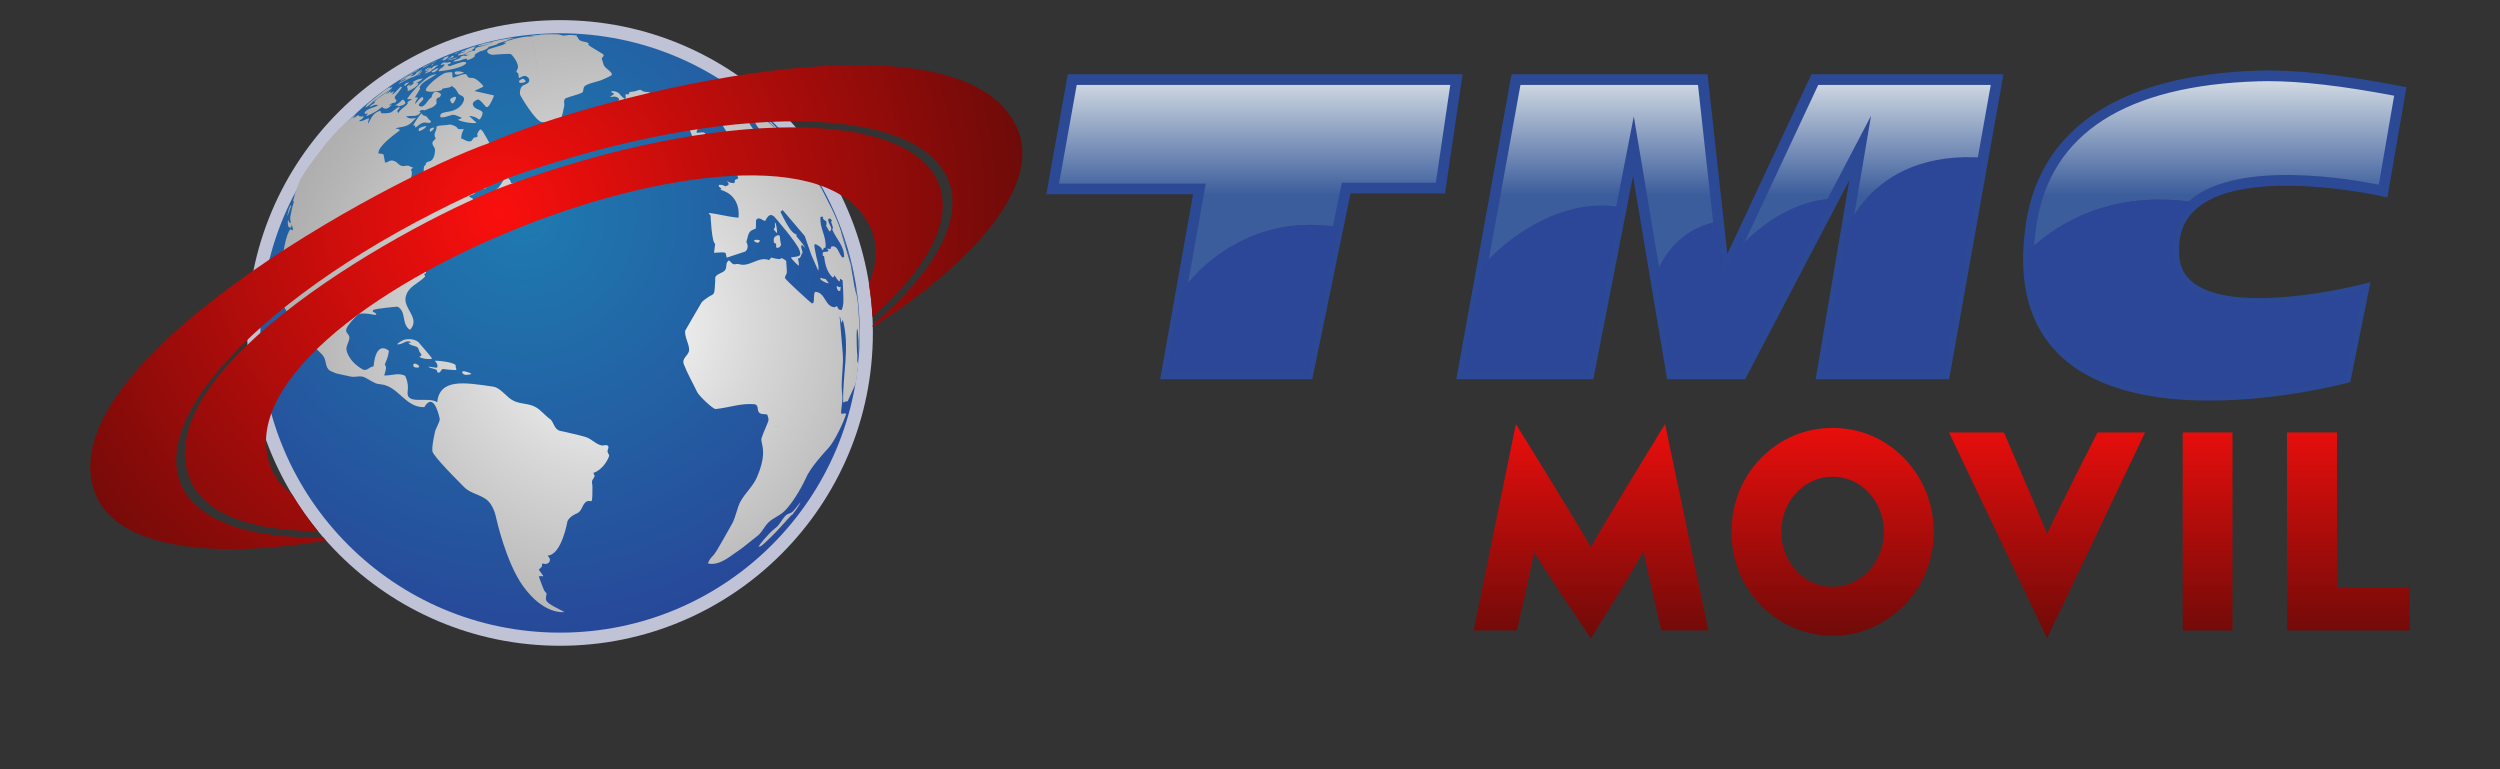 <?xml version="1.0" standalone="no"?>
<!DOCTYPE svg PUBLIC "-//W3C//DTD SVG 1.1//EN" "http://www.w3.org/Graphics/SVG/1.1/DTD/svg11.dtd">
<svg xmlns="http://www.w3.org/2000/svg" xmlns:xlink="http://www.w3.org/1999/xlink" version="1.1" id="Capa_1" x="0px" y="0px" width="190.667" height="58.68" viewBox="0 0 190.667 58.68" enable-background="new 0 0 190.667 58.68" xml:space="preserve">
<rect x="0" y="0" width="190.667" height="58.68" fill="#333333" stroke="none"/>
<circle fill-rule="evenodd" clip-rule="evenodd" fill="#C0C2D6" cx="42.713" cy="25.393" r="23.858"/>
<radialGradient id="SVGID_1_" cx="39.871" cy="16.498" r="38.688" gradientUnits="userSpaceOnUse">
	<stop offset="0" style="stop-color:#1E7BB0"/>
	<stop offset="1" style="stop-color:#293E94"/>
</radialGradient>
<circle fill-rule="evenodd" clip-rule="evenodd" fill="url(#SVGID_1_)" cx="42.713" cy="25.393" r="22.856"/>
<g>
	<g>
		<linearGradient id="SVGID_2_" gradientUnits="userSpaceOnUse" x1="95.681" y1="5.12" x2="95.681" y2="20.081">
			<stop offset="0" style="stop-color:#E3E9EB"/>
			<stop offset="0.653" style="stop-color:#3C5D9C"/>
		</linearGradient>
		<polygon fill="url(#SVGID_2_)" points="81.776,6.072 80.284,14.411 91.476,14.411 88.966,28.519 99.75,28.519 102.667,14.344     109.856,14.344 111.077,6.072   "/>
		<path fill="#2C4996" d="M100.082,28.926H88.48l2.509-14.108H79.798l1.638-9.153h30.112l-1.341,9.085h-7.209L100.082,28.926z     M89.452,28.112h9.967l2.917-14.176h7.17l1.101-7.457H82.117l-1.347,7.525h11.19L89.452,28.112z"/>
	</g>
	<g>
		<linearGradient id="SVGID_3_" gradientUnits="userSpaceOnUse" x1="131.933" y1="5.12" x2="131.933" y2="20.081">
			<stop offset="0" style="stop-color:#E3E9EB"/>
			<stop offset="0.653" style="stop-color:#3C5D9C"/>
		</linearGradient>
		<polygon fill="url(#SVGID_3_)" points="115.622,6.072 129.864,6.072 131.492,20.854 138.411,6.072 152.314,6.072 148.313,28.519     138.953,28.519 141.87,11.292 132.849,28.519 127.491,28.519 124.574,11.156 121.183,28.519 111.552,28.519   "/>
		<path fill="#2C4996" d="M148.654,28.926h-10.182l2.568-15.173l-7.945,15.173h-5.949l-2.603-15.493l-3.025,15.493h-10.454    l4.217-23.261h14.948l1.509,13.704l6.414-13.704H152.8L148.654,28.926z M139.435,28.112h8.537l3.856-21.633h-13.159l-7.423,15.86    L129.5,6.479h-13.539l-3.922,21.633h8.809l3.756-19.234l3.231,19.234h4.768L142.699,8.83L139.435,28.112z"/>
	</g>
	<g>
		<linearGradient id="SVGID_4_" gradientUnits="userSpaceOnUse" x1="168.881" y1="5.119" x2="168.881" y2="20.08">
			<stop offset="0" style="stop-color:#E3E9EB"/>
			<stop offset="0.653" style="stop-color:#3C5D9C"/>
		</linearGradient>
		<path fill="url(#SVGID_4_)" d="M165.79,19.137c-0.181-8.229,15.961-4.567,15.961-4.567l1.311-7.597    c-4.44-0.859-8.017-1.269-10.852-1.179c-8.772,0.278-16,3.183-17.273,11.171c-3.029,18.991,23.966,11.847,23.966,11.847    l1.356-6.737C180.259,22.076,165.608,25.874,165.79,19.137z"/>
		<path fill="#2C4996" d="M168.499,30.553c-4.062,0-8.397-0.732-11.211-3.277c-2.556-2.311-3.482-5.801-2.753-10.375    c1.149-7.203,7.256-11.185,17.662-11.514c2.783-0.089,6.361,0.3,10.942,1.186l0.392,0.076l-1.452,8.412l-0.418-0.095    c-0.101-0.023-10.207-2.268-14.037,0.861c-0.992,0.81-1.458,1.889-1.428,3.299l0,0.02c-0.027,1.027,0.314,1.808,1.045,2.39    c3.275,2.604,12.819,0.169,12.916,0.145l0.629-0.163l-1.535,7.623l-0.245,0.065C178.656,29.299,173.812,30.553,168.499,30.553z     M172.991,6.189c-0.263,0-0.519,0.004-0.768,0.012c-10.109,0.32-15.79,3.964-16.885,10.829c-0.683,4.283,0.156,7.527,2.495,9.642    c5.727,5.18,18.773,2.279,20.721,1.809l1.18-5.86c-2.26,0.518-9.893,2.024-12.999-0.446c-0.929-0.739-1.384-1.761-1.353-3.039    c-0.034-1.65,0.547-2.975,1.727-3.938c3.715-3.034,12.289-1.524,14.313-1.113l1.171-6.786    C178.668,6.554,175.514,6.189,172.991,6.189z"/>
	</g>
</g>
<g>
	<linearGradient id="SVGID_5_" gradientUnits="userSpaceOnUse" x1="121.341" y1="30.259" x2="121.341" y2="51.021">
		<stop offset="0" style="stop-color:#FA0F0D"/>
		<stop offset="1" style="stop-color:#5D0A08"/>
	</linearGradient>
	<path fill="url(#SVGID_5_)" d="M125.336,42.015c-0.06,0.345-4.005,6.679-4.005,6.679s-4.24-6.295-4.328-6.604   c-0.006,0.316-1.316,5.996-1.316,5.996h-3.299l3.225-15.744c0,0,5.523,8.9,5.718,9.416c0.141-0.434,5.657-9.416,5.657-9.416   l3.307,15.744h-3.591C126.704,48.086,125.377,42.304,125.336,42.015z"/>
	<linearGradient id="SVGID_6_" gradientUnits="userSpaceOnUse" x1="139.768" y1="30.259" x2="139.768" y2="51.021">
		<stop offset="0" style="stop-color:#FA0F0D"/>
		<stop offset="1" style="stop-color:#5D0A08"/>
	</linearGradient>
	<path fill="url(#SVGID_6_)" d="M147.477,40.564c0,1.073-0.192,2.088-0.576,3.043c-0.384,0.957-0.944,1.81-1.679,2.558   c-0.743,0.75-1.581,1.325-2.513,1.724s-1.911,0.598-2.936,0.598c-1.038,0-2.028-0.201-2.971-0.603   c-0.942-0.402-1.775-0.975-2.498-1.719c-0.735-0.749-1.293-1.599-1.675-2.548c-0.381-0.949-0.571-1.967-0.571-3.054   c0-1.08,0.19-2.098,0.571-3.054c0.381-0.956,0.939-1.813,1.675-2.569c0.736-0.75,1.57-1.321,2.503-1.713   c0.932-0.393,1.92-0.588,2.965-0.588c1.038,0,2.021,0.196,2.95,0.588c0.93,0.392,1.762,0.963,2.498,1.713   c0.735,0.763,1.295,1.625,1.679,2.584C147.285,38.486,147.477,39.498,147.477,40.564z M143.678,40.562   c0-0.567-0.099-1.106-0.296-1.617c-0.198-0.51-0.482-0.965-0.853-1.363c-0.361-0.393-0.779-0.696-1.254-0.909   c-0.476-0.211-0.978-0.317-1.504-0.317c-0.527,0-1.028,0.104-1.503,0.314c-0.476,0.209-0.899,0.513-1.27,0.912   c-0.371,0.393-0.654,0.845-0.849,1.356s-0.293,1.052-0.293,1.625c0,0.567,0.098,1.103,0.293,1.609   c0.195,0.506,0.478,0.957,0.849,1.356c0.371,0.398,0.792,0.703,1.266,0.912c0.473,0.209,0.975,0.314,1.507,0.314   c0.521,0,1.018-0.105,1.489-0.314c0.471-0.209,0.894-0.514,1.269-0.912c0.371-0.399,0.655-0.851,0.853-1.36   C143.579,41.659,143.678,41.124,143.678,40.562z"/>
	<linearGradient id="SVGID_7_" gradientUnits="userSpaceOnUse" x1="156.122" y1="30.259" x2="156.122" y2="51.022">
		<stop offset="0" style="stop-color:#FA0F0D"/>
		<stop offset="1" style="stop-color:#5D0A08"/>
	</linearGradient>
	<path fill="url(#SVGID_7_)" d="M156.122,48.674l-7.479-15.693h4.185c0,0,3.209,7.402,3.293,7.759   c0.098-0.378,3.847-7.759,3.847-7.759h3.631L156.122,48.674z"/>
	<linearGradient id="SVGID_8_" gradientUnits="userSpaceOnUse" x1="168.367" y1="30.259" x2="168.367" y2="51.022">
		<stop offset="0" style="stop-color:#FA0F0D"/>
		<stop offset="1" style="stop-color:#5D0A08"/>
	</linearGradient>
	<path fill="url(#SVGID_8_)" d="M166.468,48.086V32.981h3.798v15.105H166.468z"/>
	<linearGradient id="SVGID_9_" gradientUnits="userSpaceOnUse" x1="179.106" y1="30.259" x2="179.106" y2="51.022">
		<stop offset="0" style="stop-color:#FA0F0D"/>
		<stop offset="1" style="stop-color:#5D0A08"/>
	</linearGradient>
	<path fill="url(#SVGID_9_)" d="M174.425,48.086V32.981h3.811v11.822h5.551v3.283H174.425z"/>
</g>
<g>
	<defs>
		<polygon id="SVGID_10_" points="81.776,6.072 80.284,14.411 91.476,14.411 88.966,28.519 99.75,28.519 102.667,14.344     109.856,14.344 111.077,6.072   "/>
	</defs>
	<clipPath id="SVGID_11_">
		<use xlink:href="#SVGID_10_" overflow="visible"/>
	</clipPath>
	<path clip-path="url(#SVGID_11_)" fill="#2D4595" d="M84.173,25.534l6.331-3.798c0,0,4.341-6.059,12.389-4.25   c8.048,1.809,6.331,4.974,6.331,4.974l4.341-2.713c0,0,4.883-5.335,10.761-3.798c0.995,1.266,1.176,8.591,1.176,8.591   s0.043-7.325,6.442-7.777c0.933,0.09,0.933,1.899,0.933,1.899s3.206-3.708,7.636-3.527c0.905-0.006,0,3.165,0,3.165   s1.99-7.506,11.938-6.149c3.165-0.164,0,9.767,0,9.767s4.792-8.953,16.685-6.15c11.892,2.804,20.077,2.442,20.077,2.442   l-2.849,14.786H80.284L84.173,25.534z"/>
	<path clip-path="url(#SVGID_11_)" fill="#2C4797" d="M84.173,25.534l6.331-3.798c0,0,4.341-6.059,12.389-4.25   c8.048,1.809,6.331,4.974,6.331,4.974l4.341-2.713c0,0,4.883-5.335,10.761-3.798c0.995,1.266,1.176,8.591,1.176,8.591   s0.043-7.325,6.442-7.777c0.933,0.09,0.933,1.899,0.933,1.899s3.206-3.708,7.636-3.527c0.905-0.006,0,3.165,0,3.165   s1.99-7.506,11.938-6.149c3.165-0.164,0,9.767,0,9.767s4.792-8.953,16.685-6.15c11.892,2.804,20.077,2.442,20.077,2.442   l-2.849,14.786H80.284L84.173,25.534z"/>
</g>
<g>
	<defs>
		<path id="SVGID_12_" d="M165.79,19.137c-0.181-8.229,15.961-4.567,15.961-4.567l1.311-7.597c-4.44-0.859-8.017-1.269-10.852-1.179    c-8.772,0.278-16,3.183-17.273,11.171c-3.029,18.991,23.966,11.847,23.966,11.847l1.356-6.737    C180.259,22.076,165.608,25.874,165.79,19.137z"/>
	</defs>
	<clipPath id="SVGID_13_">
		<use xlink:href="#SVGID_12_" overflow="visible"/>
	</clipPath>
	<path clip-path="url(#SVGID_13_)" fill="#2D4595" d="M84.173,25.534l6.331-3.798c0,0,4.341-6.059,12.389-4.25   c8.048,1.809,6.331,4.974,6.331,4.974l4.341-2.713c0,0,4.883-5.335,10.761-3.798c0.995,1.266,1.176,8.591,1.176,8.591   s0.043-7.325,6.442-7.777c0.933,0.09,0.933,1.899,0.933,1.899s3.206-3.708,7.636-3.527c0.905-0.006,0,3.165,0,3.165   s1.99-7.506,11.938-6.149c3.165-0.164,0,9.767,0,9.767s4.792-8.953,16.685-6.15c11.892,2.804,20.077,2.442,20.077,2.442   l-2.849,14.786H80.284L84.173,25.534z"/>
	<path clip-path="url(#SVGID_13_)" fill="#2C4797" d="M84.173,25.534l6.331-3.798c0,0,4.341-6.059,12.389-4.25   c8.048,1.809,6.331,4.974,6.331,4.974l4.341-2.713c0,0,4.883-5.335,10.761-3.798c0.995,1.266,1.176,8.591,1.176,8.591   s0.043-7.325,6.442-7.777c0.933,0.09,0.933,1.899,0.933,1.899s3.206-3.708,7.636-3.527c0.905-0.006,0,3.165,0,3.165   s1.99-7.506,11.938-6.149c3.165-0.164,0,9.767,0,9.767s4.792-8.953,16.685-6.15c11.892,2.804,20.077,2.442,20.077,2.442   l-2.849,14.786H80.284L84.173,25.534z"/>
</g>
<g>
	<defs>
		<polygon id="SVGID_14_" points="115.622,6.072 129.864,6.072 131.492,20.854 138.411,6.072 152.314,6.072 148.313,28.519     138.953,28.519 141.87,11.292 132.849,28.519 127.491,28.519 124.574,11.156 121.183,28.519 111.552,28.519   "/>
	</defs>
	<clipPath id="SVGID_15_">
		<use xlink:href="#SVGID_14_" overflow="visible"/>
	</clipPath>
	<path clip-path="url(#SVGID_15_)" fill="#2C4797" d="M84.173,25.534l6.331-3.798c0,0,4.341-6.059,12.389-4.25   c8.048,1.809,6.331,4.974,6.331,4.974l4.341-2.713c0,0,4.883-5.335,10.761-3.798c0.995,1.266,1.176,8.591,1.176,8.591   s0.043-7.325,6.442-7.777c0.933,0.09,0.933,1.899,0.933,1.899s3.206-3.708,7.636-3.527c0.905-0.006,0,3.165,0,3.165   s1.99-7.506,11.938-6.149c3.165-0.164,0,9.767,0,9.767s4.792-8.953,16.685-6.15c11.892,2.804,20.077,2.442,20.077,2.442   l-2.849,14.786H80.284L84.173,25.534z"/>
</g>
<g>
	<radialGradient id="SVGID_16_" cx="46.307" cy="24.625" r="40.297" gradientUnits="userSpaceOnUse">
		<stop offset="0" style="stop-color:#FFFFFF"/>
		<stop offset="0.274" style="stop-color:#D9D9D9"/>
		<stop offset="0.587" style="stop-color:#B3B3B3"/>
		<stop offset="0.841" style="stop-color:#9C9C9C"/>
		<stop offset="1" style="stop-color:#949494"/>
	</radialGradient>
	<path fill="url(#SVGID_16_)" d="M32.723,5.153c-0.007-0.001-0.017,0.001-0.032,0.006c-0.05,0.019-0.124,0.057-0.136,0.064   c-0.011,0.008-0.142,0.117-0.142,0.118c-0.008,0.006-0.015,0.014-0.012,0.017c0.001,0,0.063,0.027,0.25-0.104   C32.754,5.183,32.743,5.157,32.723,5.153z"/>
	<radialGradient id="SVGID_17_" cx="46.302" cy="24.662" r="40.343" gradientUnits="userSpaceOnUse">
		<stop offset="0" style="stop-color:#FFFFFF"/>
		<stop offset="0.274" style="stop-color:#D9D9D9"/>
		<stop offset="0.587" style="stop-color:#B3B3B3"/>
		<stop offset="0.841" style="stop-color:#9C9C9C"/>
		<stop offset="1" style="stop-color:#949494"/>
	</radialGradient>
	<path fill="url(#SVGID_17_)" d="M32.42,5.035c-0.005-0.004-0.01,0-0.015,0.002c-0.032,0.012-0.102,0.045-0.114,0.052   c-0.014,0.009-0.027,0.024-0.022,0.027c0.006,0.004,0.037-0.006,0.065-0.022C32.347,5.088,32.417,5.044,32.42,5.035z"/>
	<radialGradient id="SVGID_18_" cx="46.299" cy="24.642" r="40.312" gradientUnits="userSpaceOnUse">
		<stop offset="0" style="stop-color:#FFFFFF"/>
		<stop offset="0.274" style="stop-color:#D9D9D9"/>
		<stop offset="0.587" style="stop-color:#B3B3B3"/>
		<stop offset="0.841" style="stop-color:#9C9C9C"/>
		<stop offset="1" style="stop-color:#949494"/>
	</radialGradient>
	<path fill="url(#SVGID_18_)" d="M32.97,4.789c0.054-0.012,0.054-0.012,0.108-0.035c0.005-0.002,0.054-0.022,0.133-0.064   c0-0.001,0.09-0.048,0.104-0.059c-0.006-0.002-0.006-0.002-0.02,0.002c-0.003,0.001-0.335,0.12-0.639,0.282l0.169-0.066   C32.874,4.83,32.917,4.8,32.97,4.789z"/>
	<radialGradient id="SVGID_19_" cx="46.294" cy="24.669" r="40.345" gradientUnits="userSpaceOnUse">
		<stop offset="0" style="stop-color:#FFFFFF"/>
		<stop offset="0.274" style="stop-color:#D9D9D9"/>
		<stop offset="0.587" style="stop-color:#B3B3B3"/>
		<stop offset="0.841" style="stop-color:#9C9C9C"/>
		<stop offset="1" style="stop-color:#949494"/>
	</radialGradient>
	<path fill="url(#SVGID_19_)" d="M32.616,4.99c-0.001,0-0.004-0.002-0.006-0.002c0.007-0.006,0.011-0.009,0.135-0.062   c0.042-0.019,0.1-0.042,0.131-0.059c0.005-0.003,0.013-0.007,0.018-0.011c-0.008,0.001-0.019,0.003-0.026,0.005   c-0.363,0.118-0.646,0.305-0.694,0.348c0.028,0.006,0.417-0.184,0.438-0.2C32.611,5.003,32.614,4.997,32.616,4.99z"/>
	<radialGradient id="SVGID_20_" cx="46.297" cy="24.663" r="40.339" gradientUnits="userSpaceOnUse">
		<stop offset="0" style="stop-color:#FFFFFF"/>
		<stop offset="0.274" style="stop-color:#D9D9D9"/>
		<stop offset="0.587" style="stop-color:#B3B3B3"/>
		<stop offset="0.841" style="stop-color:#9C9C9C"/>
		<stop offset="1" style="stop-color:#949494"/>
	</radialGradient>
	<path fill="url(#SVGID_20_)" d="M32.984,4.956C32.992,4.951,33,4.945,33.006,4.94c0.012-0.011,0.022-0.024,0.035-0.036   c0.021-0.02,0.045-0.037,0.066-0.057c0.013-0.012,0.013-0.015,0.013-0.016c-0.001-0.002-0.003-0.002-0.012,0   c-0.073,0.024-0.201,0.119-0.209,0.13c0,0,0.001,0,0.001,0.001c0.012,0.006,0.012,0.006-0.021,0.052   C32.889,5.013,32.984,4.956,32.984,4.956z"/>
	<radialGradient id="SVGID_21_" cx="46.321" cy="24.645" r="40.341" gradientUnits="userSpaceOnUse">
		<stop offset="0" style="stop-color:#FFFFFF"/>
		<stop offset="0.274" style="stop-color:#D9D9D9"/>
		<stop offset="0.587" style="stop-color:#B3B3B3"/>
		<stop offset="0.841" style="stop-color:#9C9C9C"/>
		<stop offset="1" style="stop-color:#949494"/>
	</radialGradient>
	<path fill="url(#SVGID_21_)" d="M32.076,5.624c-0.007-0.001-0.016,0.001-0.023,0.003c-0.033,0.01-0.062,0.024-0.062,0.024   c-0.086,0.043-0.187,0.118-0.193,0.127c0,0,0.001,0.001,0.001,0.002c0.015-0.001,0.178-0.065,0.247-0.115   C32.07,5.649,32.093,5.626,32.076,5.624z"/>
	<radialGradient id="SVGID_22_" cx="46.296" cy="24.674" r="40.355" gradientUnits="userSpaceOnUse">
		<stop offset="0" style="stop-color:#FFFFFF"/>
		<stop offset="0.274" style="stop-color:#D9D9D9"/>
		<stop offset="0.587" style="stop-color:#B3B3B3"/>
		<stop offset="0.841" style="stop-color:#9C9C9C"/>
		<stop offset="1" style="stop-color:#949494"/>
	</radialGradient>
	<path fill="url(#SVGID_22_)" d="M32.239,5.998c-0.009-0.006-0.017-0.013-0.065-0.005c-0.008,0.001-0.019,0.003-0.027,0.005   c-0.078,0.016-0.158,0.031-0.236,0.047c-0.097,0.022-0.411,0.171-0.454,0.231c0,0.002,0.001,0.004,0.001,0.006   c0.026,0.008,0.054-0.005,0.079,0.012c0.039,0.026,0.027,0.044,0.019,0.056c-0.014,0.022-0.223,0.177-0.278,0.207   c-0.023,0.013-0.026,0.012-0.039,0.011c-0.016-0.06,0.058-0.081,0.06-0.133c-0.04,0.006-0.232,0.109-0.256,0.162   c-0.002,0.006-0.005,0.015-0.003,0.021c0.012,0.045,0.037,0.085,0.045,0.132c0.004,0.018,0.016,0.034,0.015,0.053   c0,0.034-0.022,0.065-0.017,0.1c0.001,0.006,0.003,0.014,0.007,0.018c0.059,0.062,0.587-0.248,0.73-0.392   c0.032-0.032,0.124-0.215,0.063-0.213c-0.066,0.002-0.125,0.034-0.188,0.049c0.124-0.083,0.262-0.14,0.386-0.224   C32.083,6.14,32.238,6.008,32.239,5.998z"/>
	<radialGradient id="SVGID_23_" cx="46.299" cy="24.669" r="40.351" gradientUnits="userSpaceOnUse">
		<stop offset="0" style="stop-color:#FFFFFF"/>
		<stop offset="0.274" style="stop-color:#D9D9D9"/>
		<stop offset="0.587" style="stop-color:#B3B3B3"/>
		<stop offset="0.841" style="stop-color:#9C9C9C"/>
		<stop offset="1" style="stop-color:#949494"/>
	</radialGradient>
	<path fill="url(#SVGID_23_)" d="M30.726,5.976c0.229-0.103,0.423-0.265,0.648-0.375c-0.228,0.143-0.228,0.143-0.238,0.155   l0.77-0.438c0.016-0.009,0.038-0.022,0.061-0.051c-0.008-0.002-0.021,0.002-0.029,0.005c-0.164,0.073-1.253,0.659-1.486,0.85   c0.116-0.015,0.188-0.109,0.287-0.157C30.734,5.967,30.729,5.972,30.726,5.976z"/>
	<radialGradient id="SVGID_24_" cx="46.292" cy="24.656" r="40.325" gradientUnits="userSpaceOnUse">
		<stop offset="0" style="stop-color:#FFFFFF"/>
		<stop offset="0.274" style="stop-color:#D9D9D9"/>
		<stop offset="0.587" style="stop-color:#B3B3B3"/>
		<stop offset="0.841" style="stop-color:#9C9C9C"/>
		<stop offset="1" style="stop-color:#949494"/>
	</radialGradient>
	<path fill="url(#SVGID_24_)" d="M30.728,7.599c-0.003,0-0.008,0-0.01,0.001c-0.012,0.005-0.026,0.012-0.052,0.031   c-0.1,0.078-0.175,0.182-0.284,0.249c-0.181,0.11-0.235,0.144-0.243,0.17c0.001,0.001,0.003,0.003,0.004,0.003   c0.014,0.002,0.027,0,0.071-0.009c0.069-0.015,0.077-0.015,0.09-0.005c0.024,0.016,0.019,0.055,0.05,0.066   c0.01,0.003,0.06-0.001,0.109-0.011c0.313-0.058,0.442-0.187,0.443-0.188c0.035-0.042-0.052-0.202-0.052-0.204   C30.816,7.637,30.738,7.599,30.728,7.599z"/>
	<radialGradient id="SVGID_25_" cx="46.32" cy="24.705" r="40.42" gradientUnits="userSpaceOnUse">
		<stop offset="0" style="stop-color:#FFFFFF"/>
		<stop offset="0.274" style="stop-color:#D9D9D9"/>
		<stop offset="0.587" style="stop-color:#B3B3B3"/>
		<stop offset="0.841" style="stop-color:#9C9C9C"/>
		<stop offset="1" style="stop-color:#949494"/>
	</radialGradient>
	<path fill="url(#SVGID_25_)" d="M31.166,6.281c-0.007-0.001-0.022,0-0.054,0.008c-0.168,0.045-0.287,0.149-0.294,0.164   c0.001,0.001,0.002,0.002,0.003,0.002c0.017,0,0.033-0.008,0.05-0.001c0.003,0.012,0.004,0.014-0.012,0.047   c-0.01,0.021-0.036,0.075-0.001,0.065c0.056-0.017,0.223-0.163,0.241-0.18C31.179,6.315,31.199,6.284,31.166,6.281z"/>
	<radialGradient id="SVGID_26_" cx="46.298" cy="24.67" r="40.351" gradientUnits="userSpaceOnUse">
		<stop offset="0" style="stop-color:#FFFFFF"/>
		<stop offset="0.274" style="stop-color:#D9D9D9"/>
		<stop offset="0.587" style="stop-color:#B3B3B3"/>
		<stop offset="0.841" style="stop-color:#9C9C9C"/>
		<stop offset="1" style="stop-color:#949494"/>
	</radialGradient>
	<path fill="url(#SVGID_26_)" d="M38.607,3.255c-0.111,0.137-0.403,0.216-0.561,0.259c-0.007,0.001-0.801,0.232-0.835,0.278   c-0.219,0.294,0.332,0.389,0.338,0.388c1.366-0.1,1.383-0.085,1.479-0.002c0.007,0.006,0.642,0.712,0.436,1.096   c-0.083,0.156-0.083,0.162-0.079,0.184c0.015,0.082,0.114,0.088,0.143,0.158c0.043,0.106,0,0.229,0.059,0.333   c0.18-0.043,0.324-0.23,0.539-0.134c0.367,0.163,0.197,0.458,0.195,0.46c-0.151,0.178-0.424,0.17-0.56,0.371   c-0.075,0.11-0.147,0.413-0.091,0.59c0.026,0.084,1.093,1.891,1.604,2.064c-0.256-3.757-0.445-5.466-0.704-6.278   c0.233,0.714,0.421,2.115,0.704,6.278c1.279,0.246,1.306,0.215,1.388,0.123c0.135-0.151,0.366-1.319,0.368-1.331   c0.034-0.172-0.057-0.354,0.041-0.521c0.052-0.086,0.058-0.088,0.378-0.185c1.007-0.305,1.007-0.305,1.033-0.496   c0.027-0.197,0.042-0.305,0.224-0.397c0.439-0.223,0.944-0.254,1.383-0.48c0.18-0.093,0.376-0.152,0.542-0.27   c0.003-0.002,0.086-0.063-0.017-0.196c-0.149-0.193-0.377-0.305-0.521-0.503c-0.092-0.127-0.089-0.288-0.152-0.425   c-0.074-0.16-0.041-0.203,0.049-0.294c0.125-0.126,0.039-0.178-0.217-0.329c-0.836-0.494-0.843-0.505-0.915-0.617   c0.004-0.01,0.01-0.024,0.014-0.034c0.013-0.005,0.03-0.011,0.043-0.016c-0.244-0.239-0.741-0.05-0.859-0.504   c-0.025-0.013-0.059-0.03-0.084-0.041c0.004-0.021,0.012-0.05,0.018-0.07c0.011-0.002,0.024-0.006,0.034-0.008   c-0.109-0.015-0.426-0.035-0.43-0.036c-0.212-0.012-0.479,0.034-0.53,0.043c-0.183,0.033-0.338-0.087-0.515-0.093   c-0.247-0.009-0.792-0.01-1.008,0.001c-0.399,0.022-0.399,0.022-0.445,0.053c0,0-0.001,0-0.001,0   c-0.435,0.024-0.435,0.024-0.643,0.063h-0.001c-0.004,0.001-0.009-0.002-0.012,0.002c0,0.002,0.003,0.001,0.004,0.001   c0.004,0.001,0.009,0.001,0.014,0.002c0.254,0.019,0.254,0.019,0.33,0.038c-0.021,0.002-0.021,0.002-0.305-0.002   c-0.117-0.001-0.16-0.001-0.298,0.011c-1.019,0.114-1.751,0.442-1.759,0.446C38.461,3.255,38.461,3.255,38.607,3.255z"/>
	<radialGradient id="SVGID_27_" cx="46.289" cy="24.669" r="40.34" gradientUnits="userSpaceOnUse">
		<stop offset="0" style="stop-color:#FFFFFF"/>
		<stop offset="0.274" style="stop-color:#D9D9D9"/>
		<stop offset="0.587" style="stop-color:#B3B3B3"/>
		<stop offset="0.841" style="stop-color:#9C9C9C"/>
		<stop offset="1" style="stop-color:#949494"/>
	</radialGradient>
	<path fill="url(#SVGID_27_)" d="M34.751,7.564c0.052-0.139,0.029-0.201-0.068-0.186c-0.003,0-0.293,0.078-0.347,0.207   c-0.031,0.075,0.091,0.269,0.139,0.299C34.593,7.96,34.75,7.568,34.751,7.564z"/>
	<radialGradient id="SVGID_28_" cx="46.298" cy="24.668" r="40.346" gradientUnits="userSpaceOnUse">
		<stop offset="0" style="stop-color:#FFFFFF"/>
		<stop offset="0.274" style="stop-color:#D9D9D9"/>
		<stop offset="0.587" style="stop-color:#B3B3B3"/>
		<stop offset="0.841" style="stop-color:#9C9C9C"/>
		<stop offset="1" style="stop-color:#949494"/>
	</radialGradient>
	<path fill="url(#SVGID_28_)" d="M36.822,3.446c-0.064,0.026-0.131,0.049-0.197,0.074c0.21-0.049,0.885-0.234,0.994-0.265   c-0.453,0.15-0.81,0.269-1.191,0.35c-0.089,0.019-0.116,0.04-0.15,0.066c0,0.026-0.036,0.156-0.101,0.214   c-0.202-0.061-0.725,0.243-0.746,0.26c0.046,0.021,0.101,0.012,0.145,0.039c-0.002,0.007-0.005,0.016-0.007,0.023   c0.068-0.009,0.093-0.012,0.317-0.095c-0.385,0.21-0.43,0.16-0.459,0.127c-0.292,0.007-0.309,0.118-0.316,0.172   c-0.166,0.109-0.382,0.121-0.529,0.266c0.004,0.006,0.01,0.014,0.014,0.021c0.047,0.002,0.08,0.004,0.384-0.056   c0.225-0.044,0.423-0.203,0.671-0.149c-0.019,0.043-0.019,0.043-0.07,0.083c0.164,0.033,0.689-0.222,0.642-0.352   c-0.017-0.005-0.041-0.011-0.059-0.015c0.039-0.055,0.386-0.275,0.465-0.294c0.469-0.113,0.634-0.289,0.638-0.329   c-0.007-0.002-0.017-0.005-0.024-0.008c0.435-0.114,0.633-0.166,0.768-0.255c-0.035-0.003-0.035-0.003-0.11,0.011   c0.004-0.001,0.984-0.307,1.035-0.321c-0.254,0.036-0.269,0.038-0.364,0.044c0.243-0.064,0.493-0.102,0.737-0.164   c-0.236,0-0.629,0.049-0.632,0.05c-0.01,0.001-0.954,0.163-1.158,0.241c0.008,0.012,0.024,0.025,0.038,0.031   c-0.039,0.012-0.073,0.022-0.172,0.01c-0.069-0.009-0.881,0.189-0.964,0.29C36.459,3.534,36.47,3.538,36.822,3.446z"/>
	<radialGradient id="SVGID_29_" cx="46.295" cy="24.679" r="40.361" gradientUnits="userSpaceOnUse">
		<stop offset="0" style="stop-color:#FFFFFF"/>
		<stop offset="0.274" style="stop-color:#D9D9D9"/>
		<stop offset="0.587" style="stop-color:#B3B3B3"/>
		<stop offset="0.841" style="stop-color:#9C9C9C"/>
		<stop offset="1" style="stop-color:#949494"/>
	</radialGradient>
	<path fill="url(#SVGID_29_)" d="M33.022,5.082c-0.019,0.026-0.03,0.057-0.051,0.081c-0.029,0.034-0.033,0.037-0.134,0.115   c0.01-0.024,0.023-0.058,0.034-0.083c0.004-0.013,0.012-0.025,0.012-0.04c-0.009-0.004-0.091,0.005-0.176,0.093   c0.009,0,0.019,0,0.028-0.001c0,0.003,0,0.007,0,0.009c-0.098,0.083-0.229,0.096-0.337,0.157c0.017,0.009,0.034-0.01,0.051,0   c-0.014,0.028-0.014,0.028-0.012,0.034c0.019,0.006,0.019,0.006,0.333-0.098c-0.099,0.055-0.363,0.201-0.383,0.266   c0.001,0.001,0.002,0.003,0.003,0.004c0.001,0,0.355-0.131,0.4-0.156c0.03-0.017,0.03-0.017,0.23-0.191   c0.001,0.003,0.006,0.012,0,0.031c-0.001,0.001-0.002,0.003-0.003,0.005c0.092-0.087,0.092-0.087,0.333-0.287   c0.052-0.043,0.056-0.046,0.063-0.06c-0.016-0.004-0.016-0.004-0.036,0c-0.002,0.001-0.315,0.093-0.346,0.112   C33.028,5.076,33.024,5.079,33.022,5.082z"/>
	<radialGradient id="SVGID_30_" cx="46.297" cy="24.669" r="40.349" gradientUnits="userSpaceOnUse">
		<stop offset="0" style="stop-color:#FFFFFF"/>
		<stop offset="0.274" style="stop-color:#D9D9D9"/>
		<stop offset="0.587" style="stop-color:#B3B3B3"/>
		<stop offset="0.841" style="stop-color:#9C9C9C"/>
		<stop offset="1" style="stop-color:#949494"/>
	</radialGradient>
	<path fill="url(#SVGID_30_)" d="M36.448,7.587c0.146-0.013,0.468,0.392,0.471,0.396c0.076,0.1,0.156,0.203,0.229,0.189   c0.201-0.038,0.502-0.806,0.504-0.814c0.008-0.024,0.015-0.057,0.013-0.082l-1.471-0.333c0.041-0.032,0.081-0.063,0.434-0.22   c0.155-0.068,0.233-0.103,0.228-0.143c-0.012-0.105-0.529-0.595-0.78-0.636c-0.111-0.018-0.229,0.016-0.337-0.037   c-0.115-0.056-0.101-0.242-0.257-0.254c-0.144-0.011-0.454,0.105-0.68,0.19c-0.23,0.086-0.232,0.086-0.268,0.083   c-0.015-0.037-0.032-0.075-0.045-0.409c-0.093-0.037-0.384,0.013-0.471,0.028c-0.442,0.104-1.762,1.21-1.514,1.38   c0.246,0.168,1.093-0.005,1.207-0.06c-0.017-0.071-0.028-0.118,0.341-0.158c0.313-0.034,0.36-0.11,0.391-0.161   c0.076,0.041,0.278,0.215,0.279,0.216c0.108,0.115,0.153,0.271,0.253,0.392c0.127,0.152,0.419,0.135,0.422,0.414   c0,0.006-0.063,0.63-0.934,0.892c-0.26,0.078-0.543,0.063-0.79,0.194c-0.109,0.057-0.112,0.242-0.082,0.27   c0.048,0.042,0.202,0.062,0.659-0.093c0.35-0.119,0.35-0.119,0.972,0.154c-0.051,0.053-0.051,0.053-0.301,0.147   c0.137,0.121,1.2,0.342,1.417,0.222c-0.008-0.033-0.008-0.033-0.064-0.06c-0.028-0.014-0.028-0.014-0.5-0.454   c0.369,0.04,0.485,0.087,0.695,0.229c0.041,0.028,0.07,0.048,0.09,0.042c0.119-0.037,0.316-0.482,0.22-0.582   c-0.206-0.215-0.59-0.186-0.708-0.521C35.975,7.736,36.443,7.587,36.448,7.587z"/>
	<radialGradient id="SVGID_31_" cx="46.331" cy="24.665" r="40.377" gradientUnits="userSpaceOnUse">
		<stop offset="0" style="stop-color:#FFFFFF"/>
		<stop offset="0.274" style="stop-color:#D9D9D9"/>
		<stop offset="0.587" style="stop-color:#B3B3B3"/>
		<stop offset="0.841" style="stop-color:#9C9C9C"/>
		<stop offset="1" style="stop-color:#949494"/>
	</radialGradient>
	<path fill="url(#SVGID_31_)" d="M31.641,5.492c0.013,0.01,0.096-0.03,0.163-0.071c0.014-0.008,0.037-0.023,0.041-0.029   c0,0-0.002-0.001-0.002-0.001c-0.003,0-0.007,0.001-0.01,0.002C31.802,5.404,31.643,5.479,31.641,5.492z"/>
	<radialGradient id="SVGID_32_" cx="46.294" cy="24.668" r="40.343" gradientUnits="userSpaceOnUse">
		<stop offset="0" style="stop-color:#FFFFFF"/>
		<stop offset="0.274" style="stop-color:#D9D9D9"/>
		<stop offset="0.587" style="stop-color:#B3B3B3"/>
		<stop offset="0.841" style="stop-color:#9C9C9C"/>
		<stop offset="1" style="stop-color:#949494"/>
	</radialGradient>
	<path fill="url(#SVGID_32_)" d="M39.78,6.32l0.225-0.044c0,0,0.059-0.026,0.074-0.068c0.008-0.027-0.001-0.044-0.011-0.06   c-0.02-0.034-0.061-0.045-0.085-0.074c-0.015-0.019-0.015-0.036-0.015-0.046c0-0.003-0.001-0.007-0.004-0.009   c0,0-0.029-0.019-0.108-0.01c-0.101,0.022-0.388,0.189-0.231,0.285C39.658,6.313,39.717,6.332,39.78,6.32z"/>
	<radialGradient id="SVGID_33_" cx="46.301" cy="24.653" r="40.326" gradientUnits="userSpaceOnUse">
		<stop offset="0" style="stop-color:#FFFFFF"/>
		<stop offset="0.274" style="stop-color:#D9D9D9"/>
		<stop offset="0.587" style="stop-color:#B3B3B3"/>
		<stop offset="0.841" style="stop-color:#9C9C9C"/>
		<stop offset="1" style="stop-color:#949494"/>
	</radialGradient>
	<path fill="url(#SVGID_33_)" d="M35.375,5.544c0.002-0.001,0.003-0.003,0.005-0.004c-0.023-0.036-0.336-0.129-0.567-0.093   c-0.203,0.033-0.139,0.17-0.092,0.209C34.874,5.782,35.37,5.547,35.375,5.544z"/>
	<radialGradient id="SVGID_34_" cx="46.301" cy="24.689" r="40.38" gradientUnits="userSpaceOnUse">
		<stop offset="0" style="stop-color:#FFFFFF"/>
		<stop offset="0.274" style="stop-color:#D9D9D9"/>
		<stop offset="0.587" style="stop-color:#B3B3B3"/>
		<stop offset="0.841" style="stop-color:#9C9C9C"/>
		<stop offset="1" style="stop-color:#949494"/>
	</radialGradient>
	<path fill="url(#SVGID_34_)" d="M33.796,4.491c-0.063,0.025-0.169,0.068-0.192,0.085c0.01-0.001,0.021-0.004,0.029-0.008   c0.1-0.032,0.198-0.024,0.198-0.024c-0.009,0.036-0.058,0.035-0.066,0.071c0.013,0.017,0.182-0.051,0.194-0.058   c0.062-0.033,0.258-0.204,0.258-0.238c-0.026-0.008-0.047,0.014-0.072,0.014c0.022-0.043,0.078-0.041,0.105-0.076   c-0.005-0.001-0.005-0.001-0.018,0.002c-0.177,0.058-0.412,0.165-0.44,0.185c0.039,0.011,0.074-0.018,0.113-0.014   C33.911,4.444,33.89,4.456,33.796,4.491z"/>
	<radialGradient id="SVGID_35_" cx="46.295" cy="24.68" r="40.361" gradientUnits="userSpaceOnUse">
		<stop offset="0" style="stop-color:#FFFFFF"/>
		<stop offset="0.274" style="stop-color:#D9D9D9"/>
		<stop offset="0.587" style="stop-color:#B3B3B3"/>
		<stop offset="0.841" style="stop-color:#9C9C9C"/>
		<stop offset="1" style="stop-color:#949494"/>
	</radialGradient>
	<path fill="url(#SVGID_35_)" d="M32.944,5.429c-0.043,0.03-0.057,0.041,0.009,0.081c0.056,0.035,0.198,0.003,0.319-0.1   c0.07-0.06,0.212-0.206,0.147-0.212c-0.008,0-0.02,0.002-0.027,0.004C33.278,5.233,32.963,5.417,32.944,5.429z"/>
	<radialGradient id="SVGID_36_" cx="46.294" cy="24.653" r="40.322" gradientUnits="userSpaceOnUse">
		<stop offset="0" style="stop-color:#FFFFFF"/>
		<stop offset="0.274" style="stop-color:#D9D9D9"/>
		<stop offset="0.587" style="stop-color:#B3B3B3"/>
		<stop offset="0.841" style="stop-color:#9C9C9C"/>
		<stop offset="1" style="stop-color:#949494"/>
	</radialGradient>
	<path fill="url(#SVGID_36_)" d="M34.875,4.373c0-0.001-0.002-0.003-0.003-0.004c-0.005,0-0.011,0.002-0.015,0.003   c-0.005,0.001-0.01,0.003-0.014,0.004c-0.091,0.027-0.179,0.063-0.27,0.09c-0.105,0.032-0.213,0.053-0.317,0.085   C34.181,4.574,34.135,4.59,34.12,4.6c0.028,0.007,0.333-0.043,0.497-0.089c0.082-0.023,0.12-0.038,0.231-0.116   C34.857,4.388,34.866,4.381,34.875,4.373z"/>
	<radialGradient id="SVGID_37_" cx="46.305" cy="24.659" r="40.34" gradientUnits="userSpaceOnUse">
		<stop offset="0" style="stop-color:#FFFFFF"/>
		<stop offset="0.274" style="stop-color:#D9D9D9"/>
		<stop offset="0.587" style="stop-color:#B3B3B3"/>
		<stop offset="0.841" style="stop-color:#9C9C9C"/>
		<stop offset="1" style="stop-color:#949494"/>
	</radialGradient>
	<path fill="url(#SVGID_37_)" d="M34.117,4.532c0.001,0,0.002,0.002,0.003,0.002c0.034-0.003,0.347-0.135,0.437-0.177   c0.04-0.019,0.048-0.026,0.049-0.043c0-0.02-0.03-0.011-0.031-0.029c0-0.009,0.005-0.018,0-0.027c0-0.001,0-0.003-0.002-0.004   c0,0-0.004-0.005-0.013-0.008c-0.015-0.005-0.022-0.003-0.042,0.003c-0.011,0.005-0.028,0.013-0.048,0.027   c-0.069,0.048-0.114,0.126-0.196,0.157C34.171,4.47,34.137,4.483,34.117,4.532z"/>
	<radialGradient id="SVGID_38_" cx="46.308" cy="24.687" r="40.384" gradientUnits="userSpaceOnUse">
		<stop offset="0" style="stop-color:#FFFFFF"/>
		<stop offset="0.274" style="stop-color:#D9D9D9"/>
		<stop offset="0.587" style="stop-color:#B3B3B3"/>
		<stop offset="0.841" style="stop-color:#9C9C9C"/>
		<stop offset="1" style="stop-color:#949494"/>
	</radialGradient>
	<path fill="url(#SVGID_38_)" d="M34.843,4.062c0.222-0.11,0.223-0.112,0.227-0.119c-0.009,0-0.016,0.002-0.023,0.004   c-0.002,0-0.223,0.072-0.288,0.103c-0.074,0.037-0.049,0.062-0.049,0.062C34.726,4.119,34.777,4.095,34.843,4.062z"/>
	<radialGradient id="SVGID_39_" cx="46.298" cy="24.648" r="40.315" gradientUnits="userSpaceOnUse">
		<stop offset="0" style="stop-color:#FFFFFF"/>
		<stop offset="0.274" style="stop-color:#D9D9D9"/>
		<stop offset="0.587" style="stop-color:#B3B3B3"/>
		<stop offset="0.841" style="stop-color:#9C9C9C"/>
		<stop offset="1" style="stop-color:#949494"/>
	</radialGradient>
	<path fill="url(#SVGID_39_)" d="M35.321,3.959c0.095-0.029,0.124-0.036,0.156-0.023c0,0.003-0.001,0.007-0.002,0.011   c-0.027,0.018-0.059,0.028-0.153,0.058c-0.256,0.082-0.321,0.11-0.337,0.121c-0.058,0.036-0.063,0.104-0.038,0.114   c0.007,0.003,0.007,0.003,0.17-0.044c0.065-0.019,0.135-0.003,0.2-0.027c0.158-0.057,0.293-0.16,0.446-0.228   c0.095-0.042,0.2-0.055,0.293-0.102c0.007-0.003,0.015-0.009,0.02-0.014C36.07,3.82,36.07,3.82,36.001,3.805   C36,3.803,36,3.799,35.998,3.798c0.015-0.01,0.032-0.017,0.048-0.024c0.131-0.061,0.132-0.066,0.134-0.08   c-0.014-0.003-0.03,0-0.042-0.01c0.02-0.028,0.069-0.037,0.059-0.084c0.028-0.033,0.072-0.044,0.099-0.08   c-0.008,0-0.021-0.001-0.028,0c-0.159,0.04-0.734,0.255-0.79,0.292c0.031,0.005,0.058-0.009,0.088-0.014   c-0.043,0.036-0.161,0.063-0.212,0.074c-0.174,0.04-0.263,0.139-0.263,0.14C35.108,4.022,35.299,3.965,35.321,3.959z"/>
	<radialGradient id="SVGID_40_" cx="46.296" cy="24.665" r="40.34" gradientUnits="userSpaceOnUse">
		<stop offset="0" style="stop-color:#FFFFFF"/>
		<stop offset="0.274" style="stop-color:#D9D9D9"/>
		<stop offset="0.587" style="stop-color:#B3B3B3"/>
		<stop offset="0.841" style="stop-color:#9C9C9C"/>
		<stop offset="1" style="stop-color:#949494"/>
	</radialGradient>
	<path fill="url(#SVGID_40_)" d="M33.498,5.437c0.015,0,1.617-0.165,2.041-0.586c0.115-0.114-0.169-0.13-0.172-0.13   c-0.147-0.004-0.867,0.244-1.016,0.305c-0.133,0.054-0.237-0.07-0.209-0.103c0.012-0.015,0.034-0.021,0.083-0.035   c0.26-0.073,0.131-0.155,0.104-0.157c-0.068-0.003-0.125,0.037-0.19,0.044c-0.076,0.009-0.149-0.019-0.225-0.011   c-0.022,0.002-0.099,0.012-0.146,0.025c-0.039,0.016-0.165,0.147-0.164,0.179c0.032-0.001,0.035-0.001,0.099-0.022   c0.071-0.025,0.17-0.059,0.19-0.045c0.041,0.026-0.087,0.189-0.094,0.196c-0.079,0.073-0.188,0.1-0.26,0.182   C33.397,5.438,33.453,5.438,33.498,5.437z"/>
	<radialGradient id="SVGID_41_" cx="46.298" cy="24.67" r="40.35" gradientUnits="userSpaceOnUse">
		<stop offset="0" style="stop-color:#FFFFFF"/>
		<stop offset="0.274" style="stop-color:#D9D9D9"/>
		<stop offset="0.587" style="stop-color:#B3B3B3"/>
		<stop offset="0.841" style="stop-color:#9C9C9C"/>
		<stop offset="1" style="stop-color:#949494"/>
	</radialGradient>
	<path fill="url(#SVGID_41_)" d="M65.558,25.226c-0.036-0.638-0.066-1.489-0.131-2.125c-0.029-0.191-0.055-0.366-0.079-0.53   c-0.153-0.504-0.167-0.585-0.465-2.371c0.003,0.007,0.008,0.017,0.012,0.023c-0.732-2.43-0.732-2.43-0.745-2.547   c0.004,0.004,0.007,0.007,0.01,0.01c-0.258-0.76-0.377-1.02-0.727-1.777l-0.783-1.532c-0.216-0.286-0.466-0.538-0.835-0.773   c0.344,0.218,0.621,0.47,0.835,0.773c-0.301-0.493-0.688-1.16-1.009-1.639c-1.375-1.877-1.401-1.913-2.254-2.83l-0.91-0.921   l-0.003-0.003c-0.034-0.032-0.068-0.063-0.104-0.093c0.039,0.053,0.054,0.073,0.433,0.465c-0.069-0.039-0.127-0.092-0.191-0.138   c0.106,0.194,0.298,0.303,0.448,0.454c-0.01,0.007-0.024,0.017-0.035,0.023c-0.635-0.519-1.176-1.141-1.817-1.651   C57.53,8.244,57.782,8.54,58.131,8.7c-0.082-0.149-1.057-0.992-1.699-1.38c-0.461-0.278-0.512-0.325-0.56-0.37   c0.026,0.008,0.061,0.021,0.086,0.033c-0.05-0.041-0.079-0.063-0.208-0.14c-0.01,0.008-0.023,0.018-0.034,0.027   c-0.041-0.016-0.119-0.046-0.427-0.254c0.028,0.01,0.064,0.023,0.092,0.031c-0.052-0.123-0.616-0.381-0.657-0.394   c0.026,0.065,0.026,0.065,0.12,0.174c-0.196-0.068-0.294-0.274-0.489-0.344c0.037,0.089,0.134,0.131,0.171,0.219   c-0.071,0.155-0.071,0.155-0.059,0.249c0.018,0.141,0.472,0.94,0.476,0.946c0.338,0.52,0.325,0.701,0.322,0.72   C55.2,8.7,55.2,8.7,54.935,8.89c-0.097,0.07-0.095,0.104-0.043,0.231c0.007,0.017,0.716,1.677,1.372,1.374   c0.21-0.097,0.105-0.446,0.055-0.613c0.054,0.04,1.227,1.205,1.445,1.573c0.104,0.175,0.203,0.339,0.382,0.341   c0.037-0.065,0.055-0.526-0.059-0.738c-0.261-0.484-0.201-0.54-0.069-0.661c0.004-0.116-0.009-0.16-0.349-0.385   c-0.236-0.156-0.236-0.156-0.556-0.672c-0.122-0.197,0.08-0.444-0.1-0.631c-0.47-0.489-0.47-0.489-0.484-0.518   C56.52,8.174,56.51,8.15,56.501,8.131c0.007-0.011,0.017-0.025,0.024-0.036C56.7,8.153,57.284,8.54,57.327,8.66   c-0.015,0.001-0.034,0.003-0.048,0.005c0.453,1.012,0.453,1.012,0.882,1.411c0.374,0.349,0.943,0.295,1.32,0.641   c-0.065-0.009-0.12-0.045-0.18-0.067c-0.011,0.006-0.025,0.016-0.036,0.022c0.022,0.045,0.053,0.085,0.08,0.127   c-0.218-0.063-0.427-0.158-0.654-0.188c0.248,0.342,0.603,0.597,0.796,0.982c-0.244-0.009-0.261-0.365-0.525-0.344   c-0.007,0.013-0.018,0.029-0.026,0.041c0.002,0.005,0.297,0.546,0.328,0.585c0.04,0.05,0.24,0.307,0.226,0.42   c-0.15-0.013-0.15-0.013-0.179-0.006c-0.021,0.046-0.028,0.097-0.048,0.144c0.008,0.01,0.018,0.023,0.025,0.034l-0.005,0   c-0.69-0.049-0.69-0.049-0.695,0.018c-0.028,0.018-0.066,0.041-0.095,0.059c-0.143-0.083-0.325-0.134-0.515-0.173l0.333,0.058   c-0.056-0.042-0.206-0.155-0.475-0.141c-0.091,0.004-0.112,0.005-0.37-0.29c-0.189-0.216-0.411-0.531-0.4-0.801   c0.004-0.111-0.164-0.582-0.289-0.596c-0.015-0.001-0.374-0.002-0.312,0.172c0.026,0.075,0.486,0.877,0.812,1.254   c0.133,0.152,0.139,0.172,0.142,0.182c-0.017,0.019-0.02,0.022-0.118,0.041c-0.069,0.012-0.162,0.027-0.231,0.039   c-0.021,0.028-0.047,0.066-0.068,0.094c-0.366-0.01-0.366-0.01-0.466,0.088c0.02,0.1,0.054,0.286,0.177,0.626   c-0.018,0.032-0.041,0.073-0.059,0.104c-0.305-0.007-0.305-0.007-0.478,0.057c0.001,0.017,0.001,0.017,0.133,0.338   c-0.07,0.049-0.175,0.1-0.258,0.126c-0.001,0.075-0.021,0.177-0.053,0.246c-0.352-0.018-0.409-0.06-0.562-0.172   c0.038,0.068,0.094,0.154,0.14,0.216c-0.011,0.034-0.026,0.081-0.037,0.116c-0.071,0.03-0.168,0.065-0.242,0.083   c-0.171-0.109-0.171-0.109-0.446-0.117c-0.015,0.032-0.035,0.075-0.049,0.107c0.068,0.061,0.161,0.142,0.23,0.203   c-0.028,0.02-0.067,0.047-0.095,0.067c1.65,0.458,1.391,2.116,1.381,2.131c-0.769-0.055-1.509-0.285-2.273-0.362   c0.037,0.066,0.097,0.149,0.148,0.205c-0.001,0.02,0.084,2.068,0.348,2.146c-0.072,0.632-0.072,0.632-0.084,0.69   c0.534-0.042,0.645-0.05,0.875,0.001c0.088,0.361,0.088,0.361,0.093,0.369l1.251-0.415c0.346-0.043,0.433-0.481,0.246-0.776   c0.199-0.823,0.209-0.827,0.724-1.03c0.008-0.664,0.008-0.664,0.063-0.709c0.238-0.199,0.424,0.119,0.647,0.12   c0.203-0.361,0.372-0.595,0.69-0.321c0.016,0.014,1.762,2.02,1.935,2.582c0.129,0.425,0.069,0.434-0.667,0.534   c0.144,0.245,0.591,0.632,0.594,0.634c0.063-0.2-0.062-0.392-0.024-0.591c0.033,0.004,0.077,0.01,0.109,0.015   c0.093-0.138,0.13-0.302,0.216-0.443c-0.11-0.382-0.11-0.382-0.107-0.52c0.033-0.009,0.078-0.021,0.111-0.029   c0.044,0.061,0.104,0.142,0.15,0.203c-0.037-0.18-0.037-0.18-0.627-0.89c0.008-0.034,0.019-0.079,0.026-0.114   c-0.277-0.124-0.497-0.221-1.237-1.734c0.035-0.056,0.107-0.117,0.169-0.142l1.679,1.973c0.006,0.01,0.006,0.01,0.505,1.447   l0.532,1.218c0.009-0.07,0.016-0.165,0.016-0.236c-0.001-0.29-0.111-0.558-0.167-0.836c-0.182-0.905-0.182-0.905-0.093-0.972   c0.162,0.034,0.501,0.237,0.572,0.5c0.035-0.062,0.074-0.148,0.097-0.215c0.036-0.002,0.084-0.005,0.119-0.007   c0.11-0.824-0.478-1.537-0.376-2.359c0.061-0.021,0.155-0.016,0.213,0.011c-0.014,0.03-0.033,0.071-0.048,0.102   c0.104,0.122,0.146,0.153,0.268,0.225c0.035,0.146,0.035,0.146-0.003,0.37c0.107,0.122,0.157,0.279,0.25,0.409   c0.397-0.229-0.195-0.635-0.078-0.97c0.176-0.038,0.207,0.021,0.258,0.157c-0.018,0.032-0.041,0.074-0.059,0.106   c0.062,0.099,0.062,0.099,0.153,0.454c-0.02,0.028-0.046,0.066-0.066,0.095c0.287,0.706,0.935,1.255,0.908,2.097   c-0.029,0.016-0.069,0.039-0.099,0.055c-0.343-0.229-0.325-0.989-0.881-0.843c-0.004,0.065-0.039,0.155-0.084,0.203   c-0.066-0.022-0.156-0.048-0.223-0.063c0.014,0.063,0.06,0.143,0.106,0.188c-0.128,0.109-0.299,0.042-0.437,0.111   c-0.012,0.075-0.018,0.178-0.015,0.254c0.031,0.009,0.074,0.021,0.105,0.031c0.055,0.421,0.159,1.206,0.678,1.644   c0.024-0.025,0.057-0.057,0.081-0.082c-0.001-0.034-0.003-0.079-0.004-0.113c0.169,0.142,0.225,0.379,0.421,0.498   c0.024-0.066,0.046-0.158,0.052-0.228c0.047,0.048,0.125,0.102,0.188,0.126c0.086,1.597,0.1,1.842-0.075,2.272   c-0.229-0.019-0.267-0.068-0.341-0.293c-0.063,0.001-0.151,0.037-0.195,0.082c-0.763-0.056-0.693-1.165-1.49-1.178   c-0.148,0.265-0.031,0.571-0.133,0.843c-0.033,0.013-0.076,0.031-0.108,0.044c-0.165-0.121-1.915-1.713-2.041-1.921   c-0.039-0.064,0.013-0.181,0.054-0.246c0.096-0.151,0.096-0.151,0.022-1.094c-0.19-0.125-0.229-0.146-0.344-0.208   c-0.153,0.117-0.153,0.117-0.794-0.03c-0.053,0.052-0.118,0.128-0.157,0.192c-0.831-0.325-1.503,0.586-2.33,0.3   c-0.091-0.008-0.107-0.008-0.123-0.009c-0.234,0.048-0.313,0.064-0.568-0.24c-0.045-0.032-0.047-0.032-0.048-0.032   c-0.031,0.028-0.077,0.062-0.104,0.094c-0.155,0.191-0.038,0.46-0.189,0.651c-0.189,0.238-0.545,0.233-0.719,0.492   c-0.053,0.077-0.028,0.214-0.033,0.306c-0.052,1.004-0.052,1.004-0.322,1.135c-0.243,0.118-0.661,0.441-0.712,0.524   c-0.151,0.242-1.259,2.165-1.259,2.167c-0.046,0.514,0.294,0.946,0.303,1.448c0.007,0.421-0.594,0.622-0.404,1.109   c0.285,0.732,0.68,1.41,1.017,2.116c0.142,0.296,1.208,1.314,1.41,1.295c1.002-0.095,1.97-0.472,2.997-0.361   c0.034,0.003,0.072,0.031,0.098,0.053c0.185,0.154,0.053,0.435,0.234,0.591c0.177,0.154,0.408,0.078,0.607,0.141   c0.132,0.399,0.132,0.399-0.032,0.782c1.726,0.32,2.815,0.61,3.602,0.993c-0.775-0.376-1.894-0.677-3.602-0.993   c-0.455,1.07-0.455,1.07-0.385,1.375c0.11,0.482,0.26,1.142-0.356,2.591c-0.284,0.667-0.827,1.157-1.201,1.762   c-0.349,0.562-0.389,1.246-0.711,1.818c-1.253,2.231-1.29,2.269-1.491,2.476c-0.136,0.14-0.211,0.217-0.353,0.54   c0.642,0.198,1.397-0.315,1.646-0.484l0.995-0.701l1.258-1.004c0.284-0.295,0.453-0.682,0.757-0.963   c0.348-0.321,0.812-0.477,1.155-0.805c0.82-0.784,1.581-2.341,1.66-2.535c0.318-0.774,1.403-1.961,1.725-2.302   c0.505-0.562,1.184-2.034,1.353-2.611c-0.129-0.042-0.129-0.042-0.354,0.006c-0.051-0.07-0.051-0.07,0.055-0.992   c0.04-0.342-0.038-0.678-0.044-1.018c-0.018-0.882,0.154-1.759,0.076-2.644l-0.234-2.782c0.055,0.086,0.055,0.086,0.114,0.489   c0.059-0.049,0.108-0.148,0.126-0.223c0.57,2.1-0.034,4.206,0.033,6.308c0.23-0.107,0.23-0.107,0.333-0.085   c0.609-1.314,0.609-1.314,0.638-1.484c-0.006,0.038-0.014,0.088-0.02,0.125c0.013-0.069,0.031-0.162,0.042-0.231l0.012-0.077   l0.066-0.485l0,0c0.028-0.222,0.062-0.5,0.114-1.256c-0.001,0.041-0.001,0.078-0.004,0.114   C65.519,26.67,65.563,25.853,65.558,25.226z M65.416,27.66c-0.044-0.095-0.044-0.095-0.012-0.885   c-0.021,0.25-0.021,0.25-0.036,0.36c-0.06-1.711-0.035-1.868,0-2.084c0.1,0.151,0.141,1.417,0.125,2.145   C65.461,27.495,65.448,27.542,65.416,27.66z"/>
	<radialGradient id="SVGID_42_" cx="46.295" cy="24.669" r="40.355" gradientUnits="userSpaceOnUse">
		<stop offset="0" style="stop-color:#FFFFFF"/>
		<stop offset="0.274" style="stop-color:#D9D9D9"/>
		<stop offset="0.587" style="stop-color:#B3B3B3"/>
		<stop offset="0.841" style="stop-color:#9C9C9C"/>
		<stop offset="1" style="stop-color:#949494"/>
	</radialGradient>
	<path fill="url(#SVGID_42_)" d="M64.92,20.181c0.006,0.028,0.016,0.066,0.022,0.095l0.115,0.51   c-0.001-0.008-0.004-0.018-0.007-0.025c0.041,0.303,0.101,0.602,0.16,0.902c-0.174-1.121-0.239-1.351-0.498-2.284   c-0.047-0.145-0.09-0.28-0.131-0.407c0.268,0.916,0.276,0.953,0.39,1.436C64.955,20.332,64.938,20.256,64.92,20.181z"/>
	<radialGradient id="SVGID_43_" cx="46.298" cy="24.672" r="40.351" gradientUnits="userSpaceOnUse">
		<stop offset="0" style="stop-color:#FFFFFF"/>
		<stop offset="0.274" style="stop-color:#D9D9D9"/>
		<stop offset="0.587" style="stop-color:#B3B3B3"/>
		<stop offset="0.841" style="stop-color:#9C9C9C"/>
		<stop offset="1" style="stop-color:#949494"/>
	</radialGradient>
	<path fill="url(#SVGID_43_)" d="M64.511,18.735c0.011,0.029,0.022,0.058,0.035,0.087c-0.035-0.11-0.079-0.217-0.103-0.33   c0.013,0.036,0.025,0.072,0.037,0.108l-0.271-0.804l0.003,0.01c-0.033-0.088-0.041-0.106-0.051-0.12   c0.107,0.317,0.238,0.719,0.421,1.285C64.56,18.898,64.536,18.82,64.511,18.735z"/>
	<radialGradient id="SVGID_44_" cx="46.295" cy="24.67" r="40.355" gradientUnits="userSpaceOnUse">
		<stop offset="0" style="stop-color:#FFFFFF"/>
		<stop offset="0.274" style="stop-color:#D9D9D9"/>
		<stop offset="0.587" style="stop-color:#B3B3B3"/>
		<stop offset="0.841" style="stop-color:#9C9C9C"/>
		<stop offset="1" style="stop-color:#949494"/>
	</radialGradient>
	<path fill="url(#SVGID_44_)" d="M65.369,22.645c-0.034-0.331-0.097-0.656-0.159-0.981c0.039,0.252,0.084,0.549,0.138,0.908   C65.355,22.596,65.362,22.619,65.369,22.645z"/>
	<radialGradient id="SVGID_45_" cx="46.297" cy="24.669" r="40.349" gradientUnits="userSpaceOnUse">
		<stop offset="0" style="stop-color:#FFFFFF"/>
		<stop offset="0.274" style="stop-color:#D9D9D9"/>
		<stop offset="0.587" style="stop-color:#B3B3B3"/>
		<stop offset="0.841" style="stop-color:#9C9C9C"/>
		<stop offset="1" style="stop-color:#949494"/>
	</radialGradient>
	<path fill="url(#SVGID_45_)" d="M52.34,11.905c-0.001,0.006-0.005,0.014-0.008,0.02c-0.086,0.167-0.148,0.487-0.148,0.49   c-0.021,0.128-0.014,0.189,0.028,0.242c0.074,0.088,0.414,0.051,0.662-0.108c0.063-0.04,0.12-0.086,0.187-0.12   c0.078-0.039,0.182-0.011,0.242-0.094c0.034-0.048,0.02-0.158-0.041-0.328c-0.031-0.086-0.068-0.14-0.107-0.196   c-0.065-0.095-0.068-0.13-0.025-0.229c0.018-0.042,0.048-0.114,0.025-0.202c-0.023-0.087-0.09-0.148-0.144-0.184   c-0.026-0.018-0.063-0.039-0.093-0.052c-0.079-0.038-0.165-0.056-0.243-0.092c-0.058-0.026-0.078-0.048-0.087-0.058   c-0.007-0.007-0.009-0.008-0.016-0.008c-0.021,0.005-0.536,0.133-0.212,0.314c0.021,0.011,0.032,0.018,0.078,0.022   c-0.012,0.012-0.032,0.021-0.047,0.028c-0.213,0.104-0.264,0.156-0.313,0.206c-0.035,0.036-0.073,0.097-0.058,0.19   c0.013,0.034,0.031,0.081,0.115,0.122C52.2,11.9,52.273,11.888,52.34,11.905z"/>
	<radialGradient id="SVGID_46_" cx="46.312" cy="24.674" r="40.371" gradientUnits="userSpaceOnUse">
		<stop offset="0" style="stop-color:#FFFFFF"/>
		<stop offset="0.274" style="stop-color:#D9D9D9"/>
		<stop offset="0.587" style="stop-color:#B3B3B3"/>
		<stop offset="0.841" style="stop-color:#9C9C9C"/>
		<stop offset="1" style="stop-color:#949494"/>
	</radialGradient>
	<path fill="url(#SVGID_46_)" d="M30.969,5.863c0,0,0.002-0.001,0.002-0.001s0,0-0.001,0c-0.05,0.026-0.459,0.264-0.48,0.291   C30.51,6.152,30.532,6.152,30.969,5.863z"/>
	<radialGradient id="SVGID_47_" cx="46.292" cy="24.673" r="40.364" gradientUnits="userSpaceOnUse">
		<stop offset="0" style="stop-color:#FFFFFF"/>
		<stop offset="0.274" style="stop-color:#D9D9D9"/>
		<stop offset="0.587" style="stop-color:#B3B3B3"/>
		<stop offset="0.841" style="stop-color:#9C9C9C"/>
		<stop offset="1" style="stop-color:#949494"/>
	</radialGradient>
	<path fill="url(#SVGID_47_)" d="M63.192,21.594c0.003-0.001,0.007-0.003,0.011-0.005c-0.001-0.003,0-0.007-0.001-0.008   c-0.002-0.003-0.197-0.253-0.197-0.253c-0.035-0.04-0.071-0.051-0.084-0.055c-0.064-0.015-0.13-0.014-0.192-0.037   c-0.11-0.042-0.11-0.042-0.12-0.042c-0.05,0.002-0.065,0.045-0.034,0.098C62.638,21.405,63.075,21.633,63.192,21.594z"/>
	<radialGradient id="SVGID_48_" cx="46.296" cy="24.669" r="40.354" gradientUnits="userSpaceOnUse">
		<stop offset="0" style="stop-color:#FFFFFF"/>
		<stop offset="0.274" style="stop-color:#D9D9D9"/>
		<stop offset="0.587" style="stop-color:#B3B3B3"/>
		<stop offset="0.841" style="stop-color:#9C9C9C"/>
		<stop offset="1" style="stop-color:#949494"/>
	</radialGradient>
	<path fill="url(#SVGID_48_)" d="M59.049,18.524c0.04,0.044,0.126,0.022,0.143,0.101c0.015,0.07-0.013,0.142,0.006,0.212   c0.016,0.057,0.057,0.067,0.074,0.072c0.047,0.011,0.285-0.065,0.291-0.256c0-0.021-0.002-0.05-0.005-0.071   c-0.012-0.08-0.042-0.155-0.053-0.235c-0.012-0.085-0.006-0.172-0.019-0.257c-0.02-0.134-0.068-0.15-0.116-0.155   c-0.077,0.002-0.263,0.073-0.329,0.195C59,18.202,58.991,18.462,59.049,18.524z"/>
	<radialGradient id="SVGID_49_" cx="46.292" cy="24.672" r="40.369" gradientUnits="userSpaceOnUse">
		<stop offset="0" style="stop-color:#FFFFFF"/>
		<stop offset="0.274" style="stop-color:#D9D9D9"/>
		<stop offset="0.587" style="stop-color:#B3B3B3"/>
		<stop offset="0.841" style="stop-color:#9C9C9C"/>
		<stop offset="1" style="stop-color:#949494"/>
	</radialGradient>
	<path fill="url(#SVGID_49_)" d="M57.862,18.487c0.001-0.001,0.097-0.109,0.097-0.114c0.009-0.039-0.059-0.071-0.177-0.084   c-0.128-0.013-0.334,0.015-0.254,0.108c0.045,0.051,0.213,0.123,0.282,0.119C57.833,18.514,57.845,18.503,57.862,18.487z"/>
	<radialGradient id="SVGID_50_" cx="46.301" cy="24.668" r="40.34" gradientUnits="userSpaceOnUse">
		<stop offset="0" style="stop-color:#FFFFFF"/>
		<stop offset="0.274" style="stop-color:#D9D9D9"/>
		<stop offset="0.587" style="stop-color:#B3B3B3"/>
		<stop offset="0.841" style="stop-color:#9C9C9C"/>
		<stop offset="1" style="stop-color:#949494"/>
	</radialGradient>
	<path fill="url(#SVGID_50_)" d="M59.047,17.408c-0.02,0.018-0.039,0.035-0.032,0.076c0.002,0.015,0.018,0.046,0.034,0.065   c0.001,0.002,0.186,0.22,0.198,0.225c0.042-0.02,0.004-0.348-0.033-0.518c0-0.002-0.059-0.261-0.096-0.285   c-0.001,0-0.003,0-0.005,0.001c-0.002,0.002-0.008,0.009-0.011,0.026c-0.001,0.004-0.003,0.011-0.003,0.016   c-0.014,0.083,0.014,0.163,0.014,0.245C59.114,17.349,59.075,17.383,59.047,17.408z"/>
	<radialGradient id="SVGID_51_" cx="46.309" cy="24.669" r="40.325" gradientUnits="userSpaceOnUse">
		<stop offset="0" style="stop-color:#FFFFFF"/>
		<stop offset="0.274" style="stop-color:#D9D9D9"/>
		<stop offset="0.587" style="stop-color:#B3B3B3"/>
		<stop offset="0.841" style="stop-color:#9C9C9C"/>
		<stop offset="1" style="stop-color:#949494"/>
	</radialGradient>
	<path fill="url(#SVGID_51_)" d="M63.957,22.18c0,0,0.109,0.021,0.119,0.01c0.017-0.017,0.039-0.263,0.039-0.265   c0-0.005,0-0.011,0-0.016c0-0.026-0.006-0.028-0.013-0.03c-0.031,0-0.058,0.021-0.09,0.021c-0.021,0-0.045-0.008-0.067-0.022   c-0.028-0.018-0.047-0.048-0.079-0.062c-0.025-0.011-0.036,0.003-0.041,0.01c-0.03,0.039,0.001,0.229,0.076,0.314   C63.925,22.167,63.947,22.177,63.957,22.18z"/>
	<radialGradient id="SVGID_52_" cx="46.296" cy="24.672" r="40.351" gradientUnits="userSpaceOnUse">
		<stop offset="0" style="stop-color:#FFFFFF"/>
		<stop offset="0.274" style="stop-color:#D9D9D9"/>
		<stop offset="0.587" style="stop-color:#B3B3B3"/>
		<stop offset="0.841" style="stop-color:#9C9C9C"/>
		<stop offset="1" style="stop-color:#949494"/>
	</radialGradient>
	<path fill="url(#SVGID_52_)" d="M28.661,7.584c0.002,0.002,0.005,0.006,0.008,0.009c0.009-0.001,0.02-0.006,0.027-0.011   c0.131-0.09,0.244-0.202,0.374-0.293c0.236-0.164,0.489-0.301,0.722-0.47c0.054-0.04,0.054-0.04,0.122-0.168   c-0.001-0.004-0.004-0.01-0.006-0.015c-0.082,0.018-0.142,0.075-0.212,0.113c0.059-0.052,0.059-0.052,0.068-0.094   c-0.003-0.001-0.007-0.004-0.009-0.005c-0.008,0.002-0.02,0.005-0.028,0.008c-0.29,0.122-0.29,0.122-1.568,1.172   c-0.112,0.092-0.2,0.164-0.291,0.356c0.003,0.001,0.008,0.003,0.011,0.005C28.186,8.048,28.4,7.786,28.661,7.584z"/>
	<radialGradient id="SVGID_53_" cx="46.296" cy="24.673" r="40.353" gradientUnits="userSpaceOnUse">
		<stop offset="0" style="stop-color:#FFFFFF"/>
		<stop offset="0.274" style="stop-color:#D9D9D9"/>
		<stop offset="0.587" style="stop-color:#B3B3B3"/>
		<stop offset="0.841" style="stop-color:#9C9C9C"/>
		<stop offset="1" style="stop-color:#949494"/>
	</radialGradient>
	<path fill="url(#SVGID_53_)" d="M30.454,6.371c0.031,0.003,0.133-0.054,0.232-0.109c0.395-0.222,0.597-0.309,0.598-0.309   c0.127-0.049,0.26-0.083,0.382-0.147c0.097-0.05,0.462-0.306,0.466-0.308c0.07-0.049,0.076-0.058,0.083-0.071   c-0.051-0.003-0.11,0.029-0.111,0.03c-0.112,0.063-0.209,0.151-0.32,0.215c0.138-0.137,0.299-0.247,0.434-0.388   c-0.004,0.001-0.011,0.001-0.015,0.001c-0.005,0.003-0.462,0.237-0.476,0.301c-0.01,0.046-0.072,0.164-0.421,0.245   c-0.002-0.002-0.005-0.005-0.007-0.007c0.008-0.011,0.018-0.021,0.027-0.03c0.003-0.003,0.006-0.006,0.009-0.01   c0.048-0.052,0.209-0.083,0.143-0.157c-0.009,0.001-0.944,0.454-0.952,0.583c0.004,0.002,0.004,0.002,0.453-0.246   c-0.045,0.074-0.129,0.1-0.193,0.15c0.012,0,0.014,0,0.124-0.059c0.03-0.016,0.085-0.045,0.198-0.086   c-0.103,0.071-0.436,0.245-0.624,0.329C30.417,6.328,30.417,6.367,30.454,6.371z"/>
	<radialGradient id="SVGID_54_" cx="46.296" cy="24.67" r="40.348" gradientUnits="userSpaceOnUse">
		<stop offset="0" style="stop-color:#FFFFFF"/>
		<stop offset="0.274" style="stop-color:#D9D9D9"/>
		<stop offset="0.587" style="stop-color:#B3B3B3"/>
		<stop offset="0.841" style="stop-color:#9C9C9C"/>
		<stop offset="1" style="stop-color:#949494"/>
	</radialGradient>
	<path fill="url(#SVGID_54_)" d="M27.851,8.688c0.068,0.017,0.12-0.043,0.185-0.04c0.003,0.004,0.006,0.008,0.01,0.012   c-0.029,0.081-0.106,0.127-0.146,0.2c0.078,0.001,0.706-0.278,1.062-0.565c0.115-0.092,0.162-0.131,0.226-0.155   c0.003,0.002,0.009,0.006,0.013,0.008c-0.03,0.057-0.03,0.057-0.033,0.068c0.03,0.029,0.269,0.081,0.271,0.081   c0.224-0.076,0.224-0.076,0.442-0.32c0.007-0.009,0.009-0.011,0.011-0.013C29.867,7.96,29.867,7.96,29.66,8.072   c0.023-0.074,0.242-0.239,0.392-0.232c0.054,0.002,0.064-0.001,0.084-0.015c0-0.001,0.114-0.104,0.096-0.198   c-0.118-0.067-0.167-0.197-0.104-0.274c0.055-0.068,0.539-0.662,0.528-0.71c-0.022-0.012-0.047-0.015-0.071-0.023   c-0.003-0.007-0.007-0.017-0.009-0.023C30.574,6.598,30.571,6.6,30.57,6.601c-0.224,0.189-0.377,0.454-0.639,0.603   c-0.025-0.107,0.086-0.143,0.118-0.22c-0.005-0.004-0.014-0.01-0.02-0.014c-0.103,0.039-0.188,0.116-0.298,0.14   c0.03-0.048,0.083-0.079,0.109-0.132c-0.003-0.003-0.008-0.008-0.011-0.011c-0.146,0.044-0.255,0.158-0.396,0.211   c0.086-0.12,0.23-0.174,0.329-0.28c-0.088,0.009-1.238,0.752-1.21,0.891c0.014,0.006,0.031,0.015,0.044,0.024   c-0.022,0.037-0.023,0.039-0.16,0.121c-0.229,0.139-0.239,0.166-0.238,0.198c0.012,0.006,0.029,0.008,0.042,0.006   c0.127-0.025,0.231-0.11,0.358-0.139c0.089-0.02,0.18,0.02,0.27,0c-0.16,0.124-0.375,0.188-0.466,0.216   C27.802,8.396,27.744,8.662,27.851,8.688z"/>
	<radialGradient id="SVGID_55_" cx="46.306" cy="24.661" r="40.347" gradientUnits="userSpaceOnUse">
		<stop offset="0" style="stop-color:#FFFFFF"/>
		<stop offset="0.274" style="stop-color:#D9D9D9"/>
		<stop offset="0.587" style="stop-color:#B3B3B3"/>
		<stop offset="0.841" style="stop-color:#9C9C9C"/>
		<stop offset="1" style="stop-color:#949494"/>
	</radialGradient>
	<path fill="url(#SVGID_55_)" d="M33.108,9.778c0.02-0.051-0.032-0.049-0.072-0.042c-0.002,0-0.175,0.032-0.219,0.086   c-0.063,0.077-0.046,0.186-0.02,0.208C32.862,10.084,33.082,9.849,33.108,9.778z"/>
	<radialGradient id="SVGID_56_" cx="46.301" cy="24.662" r="40.343" gradientUnits="userSpaceOnUse">
		<stop offset="0" style="stop-color:#FFFFFF"/>
		<stop offset="0.274" style="stop-color:#D9D9D9"/>
		<stop offset="0.587" style="stop-color:#B3B3B3"/>
		<stop offset="0.841" style="stop-color:#9C9C9C"/>
		<stop offset="1" style="stop-color:#949494"/>
	</radialGradient>
	<path fill="url(#SVGID_56_)" d="M32.815,9.356c0.008-0.002,0.03-0.016,0.041-0.033c0.02-0.04-0.011-0.106-0.033-0.126   c-0.038-0.036-0.088-0.057-0.125-0.095c-0.062-0.066-0.095-0.156-0.168-0.213c-0.01-0.009-0.026-0.019-0.038-0.026   c-0.073-0.044-0.162-0.037-0.235-0.081c-0.046-0.029-0.047-0.093-0.094-0.121c-0.005-0.003-0.014-0.002-0.021-0.001   c-0.066,0.032-0.29,0.346-0.299,0.359c-0.029,0.041-0.065,0.096-0.092,0.139l-0.245,0.396c0.146,0.012,0.146,0.012,0.157,0.085   c0.014,0.093,0.014,0.093,0.028,0.09c0.02-0.003,0.059-0.035,0.138-0.102c0.114-0.097,0.306-0.258,0.53-0.283   C32.512,9.328,32.662,9.41,32.815,9.356z"/>
	<radialGradient id="SVGID_57_" cx="46.31" cy="24.658" r="40.35" gradientUnits="userSpaceOnUse">
		<stop offset="0" style="stop-color:#FFFFFF"/>
		<stop offset="0.274" style="stop-color:#D9D9D9"/>
		<stop offset="0.587" style="stop-color:#B3B3B3"/>
		<stop offset="0.841" style="stop-color:#9C9C9C"/>
		<stop offset="1" style="stop-color:#949494"/>
	</radialGradient>
	<path fill="url(#SVGID_57_)" d="M32.413,9.627c-0.003,0-0.324,0.07-0.429,0.152c-0.063,0.048-0.072,0.184-0.037,0.209   c0.067,0.049,0.472-0.191,0.546-0.303C32.515,9.649,32.521,9.61,32.413,9.627z"/>
	<radialGradient id="SVGID_58_" cx="46.286" cy="24.665" r="40.321" gradientUnits="userSpaceOnUse">
		<stop offset="0" style="stop-color:#FFFFFF"/>
		<stop offset="0.274" style="stop-color:#D9D9D9"/>
		<stop offset="0.587" style="stop-color:#B3B3B3"/>
		<stop offset="0.841" style="stop-color:#9C9C9C"/>
		<stop offset="1" style="stop-color:#949494"/>
	</radialGradient>
	<path fill="url(#SVGID_58_)" d="M31.585,27.737c-0.122,0.051-0.052,0.243,0.023,0.27c0.051,0.019,0.37,0.078,0.363-0.055   C31.967,27.873,31.746,27.703,31.585,27.737z"/>
	<radialGradient id="SVGID_59_" cx="46.299" cy="24.766" r="40.572" gradientUnits="userSpaceOnUse">
		<stop offset="0" style="stop-color:#FFFFFF"/>
		<stop offset="0.274" style="stop-color:#D9D9D9"/>
		<stop offset="0.587" style="stop-color:#B3B3B3"/>
		<stop offset="0.841" style="stop-color:#9C9C9C"/>
		<stop offset="1" style="stop-color:#949494"/>
	</radialGradient>
	<path fill="url(#SVGID_59_)" d="M53.82,11.82c-0.022,0.003-0.019,0.015-0.013,0.039l0.155,0.012   C53.879,11.833,53.846,11.82,53.82,11.82z"/>
	<radialGradient id="SVGID_60_" cx="46.298" cy="24.669" r="40.346" gradientUnits="userSpaceOnUse">
		<stop offset="0" style="stop-color:#FFFFFF"/>
		<stop offset="0.274" style="stop-color:#D9D9D9"/>
		<stop offset="0.587" style="stop-color:#B3B3B3"/>
		<stop offset="0.841" style="stop-color:#9C9C9C"/>
		<stop offset="1" style="stop-color:#949494"/>
	</radialGradient>
	<path fill="url(#SVGID_60_)" d="M38.884,13.452c0.146-0.192,0.211-0.32,0.192-0.38c-0.008-0.002-0.019-0.007-0.027-0.005   c-0.08,0.027-0.294,0.209-0.459,0.412c-0.201,0.247-0.337,0.536-0.534,0.785c-0.105,0.132-0.25,0.227-0.349,0.364   c-0.038,0.054-0.007,0.068,0.009,0.077c0.025,0.014,0.025,0.014,0.62,0.062c0.34,0.028,0.59,0.058,0.854,0.13   c0.031,0.008,0.07,0.021,0.101,0.024c0.097,0.006,0.196-0.091,0.291,0.008c0.046,0.049,0.051,0.14,0.055,0.199   c0.002,0.065,0.034,0.071,0.052,0.068c0.095-0.011,0.213-0.194,0.225-0.35c0.019-0.25-0.171-0.638-0.362-0.843   c-0.099-0.106-0.099-0.106-0.448-0.03c-0.106,0.023-0.13,0.001-0.154-0.088c-0.046-0.168-0.088-0.197-0.152-0.23   c-0.034-0.019-0.034-0.029-0.018-0.063C38.805,13.545,38.852,13.493,38.884,13.452z"/>
	<radialGradient id="SVGID_61_" cx="46.297" cy="24.669" r="40.349" gradientUnits="userSpaceOnUse">
		<stop offset="0" style="stop-color:#FFFFFF"/>
		<stop offset="0.274" style="stop-color:#D9D9D9"/>
		<stop offset="0.587" style="stop-color:#B3B3B3"/>
		<stop offset="0.841" style="stop-color:#9C9C9C"/>
		<stop offset="1" style="stop-color:#949494"/>
	</radialGradient>
	<path fill="url(#SVGID_61_)" d="M52.774,10.354c0.019,0.122-0.074,0.235-0.026,0.358c0.037,0.014,0.115,0.005,0.281-0.119   c0.06-0.046,0.112-0.085,0.153-0.063c0.169,0.094-0.027,0.276,0.03,0.41c0.118,0.269,0.256,0.305,0.432,0.352   c0.274,0.072,0.31,0.081,0.36,0.116c0.008,0.043-0.017,0.088,0.007,0.131c0.074,0.132,0.204,0.221,0.269,0.358   c0.035,0.142-0.139,0.06-0.266,0c-0.054-0.025-0.054-0.025-0.208-0.038c0.063,0.179,0.264,0.266,0.304,0.459   c0.022,0.104-0.076,0.16-0.215,0.227c-0.037,0.018-0.094,0.044-0.073,0.087c0.011,0.022,0.072,0.093,0.406,0.083   c0.142-0.004,0.436-0.012,0.444,0.084c0.007,0.088-0.06,0.087-0.162,0.085c-0.098-0.001-0.128,0.026-0.166,0.06   c-0.072,0.066-0.083,0.167-0.146,0.237c-0.077,0.088-0.184,0.141-0.263,0.226c0,0.008,0.002,0.02,0.003,0.028   c0.044,0.01,0.044,0.01,0.682-0.069c0.322-0.041,0.647-0.016,0.969-0.062c0.003,0,0.008,0,0.012-0.002l0.552-0.187   c0.004-0.005,0.004-0.013,0.006-0.019c-0.115-0.114-0.261-0.013-0.386-0.058c-0.06-0.167,0.095-0.319,0.032-0.485   c-0.113-0.297-0.23-0.292-0.325-0.287c-0.214,0.011-0.36-0.289-0.36-0.292c0.001-0.004,0.003-0.009,0.006-0.013   c0.013-0.004,0.013-0.004,0.181,0.033c0.076,0.026,0.18,0.063,0.172,0.024c0-0.001-0.002-0.004-0.002-0.006   c-0.011-0.015-0.03-0.042-0.088-0.089c-0.26-0.202-0.586-0.301-0.824-0.537c-0.114-0.112-0.195-0.255-0.334-0.344   c-0.241-0.153-0.461-0.185-0.571-0.19c-0.001,0-0.001,0-0.002,0c0.14-0.125,0.325-0.746-0.053-0.76   c-0.068-0.003-0.146,0.007-0.197,0.014c-0.239,0.031-0.282,0.037-0.284-0.025c-0.003-0.125,0.21-0.359,0.035-0.37   c-0.005,0-0.471,0.008-0.54,0.174c-0.006,0.016,0.001,0.04,0.005,0.056C52.649,10.089,52.751,10.208,52.774,10.354z"/>
	<radialGradient id="SVGID_62_" cx="46.32" cy="24.666" r="40.381" gradientUnits="userSpaceOnUse">
		<stop offset="0" style="stop-color:#FFFFFF"/>
		<stop offset="0.274" style="stop-color:#D9D9D9"/>
		<stop offset="0.587" style="stop-color:#B3B3B3"/>
		<stop offset="0.841" style="stop-color:#9C9C9C"/>
		<stop offset="1" style="stop-color:#949494"/>
	</radialGradient>
	<path fill="url(#SVGID_62_)" d="M21.938,16.45c0.06-0.14,0.093-0.29,0.149-0.431c0.033-0.085,0.072-0.167,0.104-0.252   c0.003-0.01,0.007-0.023,0.01-0.033c0.001-0.003,0.025-0.08-0.013-0.071c-0.006,0.001-0.014,0.006-0.019,0.009   c-0.126,0.103-0.269,0.758-0.245,0.798C21.93,16.465,21.935,16.457,21.938,16.45z"/>
	<radialGradient id="SVGID_63_" cx="46.298" cy="24.678" r="40.369" gradientUnits="userSpaceOnUse">
		<stop offset="0" style="stop-color:#FFFFFF"/>
		<stop offset="0.274" style="stop-color:#D9D9D9"/>
		<stop offset="0.587" style="stop-color:#B3B3B3"/>
		<stop offset="0.841" style="stop-color:#9C9C9C"/>
		<stop offset="1" style="stop-color:#949494"/>
	</radialGradient>
	<path fill="url(#SVGID_63_)" d="M49.722,7.245c0-0.008,0.002-0.019,0-0.026c-0.027-0.047-0.103-0.135-0.192-0.17   c-0.016-0.006-0.036-0.014-0.05-0.018c-0.135-0.037-0.28-0.004-0.412-0.057c-0.095-0.038-0.164-0.132-0.277-0.126   c-0.13,0.032-0.252,0.085-0.382,0.116c-0.125,0.03-0.258,0.022-0.382,0.064c-0.079,0.026-0.022,0.125-0.084,0.161   c-0.066,0.039-0.136-0.034-0.202,0.005c-0.01,0.006-0.024,0.014-0.034,0.021c-0.025,0.111,0.075,0.24-0.047,0.337   c-0.037-0.015-0.321-0.249-0.369-0.337c-0.106-0.202-0.557-0.327-0.683-0.227c0.036,0.102,0.16,0.08,0.216,0.155   c-0.036,0.148-0.211,0.125-0.282,0.229c0.041,0.029,0.183,0.009,0.262-0.006c0.141-0.025,0.583,0.128,0.336,0.332   c0.106,0.129,0.246,0.019,0.365,0.053c0.125,0.035,0.125,0.081,0.126,0.19c0.029,0.024,0.054,0.036,0.303,0.009   c0.163-0.017,0.218-0.021,0.27-0.018C48.322,7.939,48.432,7.993,48.551,8c0.015,0,0.034,0.001,0.049,0.001   C48.642,8,48.7,7.999,49.029,7.919c0.297-0.072,0.751-0.401,0.729-0.498c-0.014-0.063-0.068-0.104-0.086-0.166   C49.686,7.243,49.686,7.243,49.722,7.245z"/>
	<radialGradient id="SVGID_64_" cx="46.299" cy="24.669" r="40.354" gradientUnits="userSpaceOnUse">
		<stop offset="0" style="stop-color:#FFFFFF"/>
		<stop offset="0.274" style="stop-color:#D9D9D9"/>
		<stop offset="0.587" style="stop-color:#B3B3B3"/>
		<stop offset="0.841" style="stop-color:#9C9C9C"/>
		<stop offset="1" style="stop-color:#949494"/>
	</radialGradient>
	<path fill="url(#SVGID_64_)" d="M31.987,27.206c0.13,0.17,0.946,0.23,0.96,0.136c0.007-0.053-1.037-1.256-1.048-1.264   c-0.107-0.074-0.432-0.299-1.034-0.178c-0.336,0.111-0.572,0.339-0.574,0.347c0.043,0.042,0.301,0.003,0.512-0.118   c0.302-0.173,0.504-0.076,0.523-0.022c-0.016,0.03-0.057,0.073-0.154,0.018c-0.004,0.002-0.008,0.005-0.011,0.008   c0.012,0.145,0.254,0.207,0.415,0.247c0.294,0.075,0.314,0.138,0.375,0.325c0.03,0.093,0.05,0.15,0.112,0.228   c0.043,0.055,0.075,0.094,0.077,0.125C32.148,27.158,32.035,27.152,31.987,27.206z"/>
	<radialGradient id="SVGID_65_" cx="46.301" cy="24.67" r="40.357" gradientUnits="userSpaceOnUse">
		<stop offset="0" style="stop-color:#FFFFFF"/>
		<stop offset="0.274" style="stop-color:#D9D9D9"/>
		<stop offset="0.587" style="stop-color:#B3B3B3"/>
		<stop offset="0.841" style="stop-color:#9C9C9C"/>
		<stop offset="1" style="stop-color:#949494"/>
	</radialGradient>
	<path fill="url(#SVGID_65_)" d="M33.287,28.206c0.083,0.047,0.017,0.203,0.137,0.215c0.208,0.021,0.185-0.261,0.363-0.278   c0.02-0.002,0.038,0,0.1,0.01c0.319,0.055,0.87,0.071,0.872,0.07c0.027-0.004,0.044-0.009,0.046-0.034   c0.005-0.092-0.072-0.17-0.048-0.266c0.076-0.298-1.443-0.429-1.539-0.413c-0.024,0.006-0.028,0.009-0.038,0.019   c0,0.022,0,0.022,0.022,0.043c0.223,0.206,0.151,0.448,0.14,0.458c-0.029,0.024-0.15,0.005-0.316-0.022   c-0.307-0.049-0.337-0.04-0.354-0.035c0.003,0.005,0.005,0.015,0.011,0.018C32.87,28.102,33.098,28.099,33.287,28.206z"/>
	<radialGradient id="SVGID_66_" cx="46.299" cy="24.68" r="40.373" gradientUnits="userSpaceOnUse">
		<stop offset="0" style="stop-color:#FFFFFF"/>
		<stop offset="0.274" style="stop-color:#D9D9D9"/>
		<stop offset="0.587" style="stop-color:#B3B3B3"/>
		<stop offset="0.841" style="stop-color:#9C9C9C"/>
		<stop offset="1" style="stop-color:#949494"/>
	</radialGradient>
	<path fill="url(#SVGID_66_)" d="M36.345,14.101c-0.131,0.049,0.167,0.193,0.228,0.222c0.392,0.184,0.528-0.015,0.53-0.017   C37.15,14.199,36.487,14.077,36.345,14.101z"/>
	<radialGradient id="SVGID_67_" cx="46.298" cy="24.669" r="40.351" gradientUnits="userSpaceOnUse">
		<stop offset="0" style="stop-color:#FFFFFF"/>
		<stop offset="0.274" style="stop-color:#D9D9D9"/>
		<stop offset="0.587" style="stop-color:#B3B3B3"/>
		<stop offset="0.841" style="stop-color:#9C9C9C"/>
		<stop offset="1" style="stop-color:#949494"/>
	</radialGradient>
	<path fill="url(#SVGID_67_)" d="M60.874,38.519c-0.43,0.555-0.44,0.559-0.722,0.66c-0.23,0.082-0.303,0.187-0.65,0.692   c-0.172,0.251-0.236,0.302-0.408,0.436c-0.521,0.409-1.225,1.307-1.246,1.38c0.189,0.002,0.189,0.002,0.906-0.684   c0.585-0.561,1.1-1.186,1.659-1.771c-0.002,0.017-0.002,0.017-0.051,0.098c0.022-0.016,0.022-0.016,0.075-0.084   c0.132-0.166,0.536-0.711,0.601-0.907c-0.004-0.001-0.01-0.004-0.014-0.006C60.979,38.383,60.979,38.383,60.874,38.519z"/>
	<radialGradient id="SVGID_68_" cx="46.298" cy="24.669" r="40.35" gradientUnits="userSpaceOnUse">
		<stop offset="0" style="stop-color:#FFFFFF"/>
		<stop offset="0.274" style="stop-color:#D9D9D9"/>
		<stop offset="0.587" style="stop-color:#B3B3B3"/>
		<stop offset="0.841" style="stop-color:#9C9C9C"/>
		<stop offset="1" style="stop-color:#949494"/>
	</radialGradient>
	<path fill="url(#SVGID_68_)" d="M46.336,34.453c-0.03-0.16,0.184-0.378-0.019-0.481c-0.144-0.073-0.286,0.034-0.428,0.003   c-0.463-0.101-0.767-0.503-1.211-0.64c-0.662-0.204-1.344-0.321-2.014-0.488c-0.389-0.143-0.424-0.593-0.664-0.852   c-0.409-0.267-0.714-0.699-1.142-0.942c-0.559-0.319-1.247-0.211-1.801-0.546c-0.438-0.267-0.732-0.718-1.203-0.944   c-0.068-0.032-0.167-0.064-0.241-0.074c-2.274-0.342-4.07-0.612-4.273,1.19c-0.675-0.48-2.409,0.279-2.249-0.841   c0.098-0.677-0.192-1.176-0.196-1.179c-0.527-0.267-1.062,0.011-1.594-0.025c0.175-0.581,0.175-0.581,0.048-0.852   c0.229-0.538,0.229-0.538,0.314-1.025c-0.101-0.088-0.986-0.803-1.175,1.197c-0.305-0.019-0.501,0.409-0.851,0.208   c-0.82-0.469-1.099-1.065-1.193-1.379c-0.115-0.388,0.211-0.691,0.203-1.058c-0.005-0.234-0.32-0.348-0.238-0.616   c0.107-0.347,0.748-0.999,0.897-1.114c0.268-0.207,1.308,0.028,1.315,0.031c0.028-0.022,0.065-0.054,0.093-0.077   c-0.08-0.087-0.197-0.117-0.287-0.188c0.008-0.035,0.017-0.08,0.024-0.114c0.208-0.121,1.859-0.264,1.867-0.26   c0.707,0.378,0.276,1.372,0.955,1.766c0.801-0.846-0.485-1.596-0.344-2.447c0.148-0.88,1.028-1.085,1.52-1.647   c-0.011-0.001-0.012-0.001-0.012-0.001c-0.021-0.024-0.05-0.057-0.072-0.082c0.004-0.032,0.009-0.074,0.013-0.106   c0.031-0.009,0.072-0.021,0.103-0.03c0.003-0.038,0.009-0.089,0.013-0.127c-0.031-0.011-0.071-0.026-0.102-0.038l0.164-1.614   c0.013,0.239,0.012,0.966,0.012,0.967c0.076-0.049,0.076-0.049,0.144-1.112c0.059,0.113,0.161,0.203,0.187,0.334   c0.146-0.249,0.097-0.576,0.32-0.792c0.005-0.006,0.956-0.522,1.026-0.517c0.089-0.833,0.089-0.833,0.556-1.271   c0.079,0.004,0.079,0.004,1.436-0.782c-0.014,0.028-0.032,0.066-0.046,0.095c0.07,0.026,0.169,0.051,0.244,0.049   c0,0.036,0,0.083,0,0.118c-0.785,0.558-0.785,0.558-0.795,0.72c0.532,0.009,2.169-0.942,1.876-1.679   c-0.226,0.15-0.235,0.428-0.37,0.631c-0.174-0.049-0.317-0.089-0.435-0.124c0.117-0.025,0.207-0.151,0.207-0.152   c0.001-0.001,0.002-0.005,0.002-0.006c-0.001-0.001-0.001-0.003-0.002-0.004c-0.01-0.002-0.014-0.002-0.045,0.003   c-0.21,0.033-0.331-0.013-0.373-0.034c-0.104-0.052-0.12-0.113-0.113-0.201c0.002-0.034-0.002-0.037-0.006-0.04   c-0.001,0.001-0.004,0.003-0.005,0.004c-0.011,0.017-0.077,0.183-0.017,0.306c-0.204-0.096-0.239-0.2-0.318-0.447   c-0.192-0.07-0.204-0.086-0.287-0.187c0.288-0.079,0.495-0.135,0.556-0.422c-0.147-0.146-0.147-0.146-2.193,1.135   c1.408-1.465,1.408-1.465,2.854-1.903c0.329,0.225,1.808-0.508,2.033-0.918c-0.073-0.179-0.073-0.179,0.034-0.442   c-0.02-0.03-0.045-0.071-0.065-0.102c-0.119-0.025-0.237-0.051-0.355-0.076c-0.101-0.001-0.103-0.001-0.104-0.001   c-0.071,0.008-0.29,0.029-0.677,0.282c-0.014-0.029-0.031-0.068-0.044-0.098c0.119-0.168,0.175-0.19,0.613-0.359   c-0.849,0.073-1.678,0.144-2.589,0.235c0.837-0.088,1.565-0.154,2.594-0.238c0.023-0.011,0.056-0.026,0.069-0.048   c0.02-0.051-0.322-0.345-0.751-0.232c-0.097,0.025-0.097,0.025-0.147,0.008c-0.03-0.083,0.038-0.175-0.022-0.255   c-0.082-0.108-0.242-0.08-0.322-0.189c-0.034-0.046-0.011-0.087,0.054-0.175c0.094-0.132,0.094-0.132-0.112-0.501   c-0.521-0.93-0.521-0.93-0.776-0.443c-0.04,0.076,0.061,0.154-0.004,0.229c-0.075,0.086-0.21,0.006-0.282,0.104   c-0.162,0.222-0.162,0.222-0.208,0.236c-0.283,0.086-0.48-0.144-0.727-0.198c-0.043-0.077,0.054-0.583,0.204-0.703   c-0.144-0.048-0.296,0.022-0.44-0.031c-0.034-0.012-0.054-0.035-0.1-0.112c-0.015-0.025-0.05-0.086-0.407-0.204   c-0.079-0.026-0.097-0.024-0.157-0.019c-0.325,0.087-0.674,0.015-0.992,0.147c0.057,0.302-0.313,0.574-0.063,0.889   c-0.048,0.148-0.24,0.197-0.25,0.371c-0.013,0.201,0.191,0.319,0.198,0.513c0.001,0.008,0.015,0.786-0.434,0.89   c-0.098,0.023-0.321,0.094-0.273,0.259c-0.022,0.028-0.033,0.038-0.124,0.107c-0.119,0.452,0.178,1.015-0.337,1.372   c-0.161-0.247-0.447-0.317-0.67-0.477c0.121-0.354,0.069-0.484,0.003-0.647c0.035-0.027,0.093-0.076,0.127-0.103   c-0.006-0.019,0-0.058-0.006-0.077c-0.038-0.006-0.091-0.009-0.13-0.008c-0.211-0.205-0.468-0.02-0.695-0.081   c-0.232-0.063-0.35-0.298-0.572-0.376c-0.038-0.013-0.09-0.027-0.13-0.034c-0.203-0.034-0.348,0.116-0.523,0.166   c-0.061-0.05-0.061-0.05-0.139-0.513c-0.027-0.161-0.027-0.161-0.408-0.191c-0.086-0.493,1.115-1.385,1.628-1.766   c-0.06-0.157-0.231-0.087-0.329-0.165c0.998-0.177,0.998-0.177,1.566-0.783c-0.387,0.068-0.466,0.082-0.781-0.097   c0.372-0.134,0.851,0.1,1.133-0.334c-0.029-0.02-0.075-0.036-0.109-0.039c0.001-0.002,0.186-0.226,0.38-0.102   c0.647-0.234,0.647-0.234,0.817-0.383c0.037-0.032,0.081-0.082,0.105-0.124c0.069-0.117-0.045-0.243,0.018-0.361   c0.058-0.108,0.194-0.098,0.271-0.178c0.042-0.054,0.049-0.123,0.08-0.182c-0.006-0.005-0.551-0.562-0.734,0.227   c-0.336,0.193-0.577,0.979-0.985,0.614c0.036-0.242,0.525-0.398,0.296-0.638c-0.26,0.098-0.364,0.36-0.556,0.529   c-0.045-0.131,0.219-0.476,0.222-0.479c-0.014-0.006-0.014-0.006-0.246-0.015c0.402-0.647,0.402-0.647,0.403-0.727   c-0.018-0.013-0.043-0.031-0.061-0.044c0.229-0.354,0.229-0.354,1.301-0.986c-0.075-0.009-0.075-0.009-0.195,0.013   c-0.857,0.201-2.017,1.81-2.026,1.825c0.009,0.019,0.021,0.042,0.029,0.061c0.092,0,0.181-0.021,0.273-0.026   c0.004,0.017,0.009,0.039,0.014,0.056c-0.19,0.095-0.22,0.111-0.308,0.195C31.066,7.84,31.066,7.84,31.066,7.84s0,0,0.001,0   c0.016,0.003,0.039,0.008,0.055,0.012c-0.183,0.314-0.582,0.421-0.731,0.768c-0.14-0.145-0.14-0.145,0.122-0.425   c-0.15-0.039-0.15-0.039-0.639,0.346c-0.027,0.021-0.189,0.125-0.792,0.096c-0.039-0.057-0.032-0.132-0.074-0.188   c-0.487,0.125-0.632,0.409-0.922,0.973c-0.054-0.143,0.071-0.26,0.055-0.397c-0.263,0.042-0.479,0.258-0.766,0.214   c0.12-0.118,0.314-0.162,0.359-0.355c-0.015-0.008-0.035-0.019-0.05-0.027c-0.065,0.035-0.075,0.041-0.262,0.02   c-0.021-0.029-0.054-0.067-0.081-0.091c-0.133,0.028-0.208,0.142-0.313,0.212c0.02-0.037,0.049-0.083,0.074-0.115   c-0.072,0.052-0.072,0.052-0.189,0.165c0.061-0.127,0.061-0.127,0.245-0.354c-0.317,0.292-0.317,0.292-0.898,0.785   C26.26,9.479,26.26,9.479,26.26,9.479c0.184-0.175,0.381-0.334,0.568-0.507c-0.002,0.001-0.416,0.312-0.935,0.83   c0.018-0.032,0.045-0.072,0.068-0.1c-0.322,0.36-0.749,0.841-1.07,1.201c-1.387,1.806-1.413,1.84-2.026,2.858l0.004-0.008   c0.01-0.014,0.022-0.033,0.031-0.047c-0.411,1.034-0.411,1.034-0.461,1.315c-0.026,0.082-0.062,0.191-0.089,0.273   c0.019,0.031,0.043,0.072,0.063,0.103c-0.131,0.412-0.131,0.412-0.271,1.116c-0.034,0.168,0.005,0.323,0.057,0.475   c-0.021-0.007-0.053-0.015-0.104-0.019c-0.024-0.002-0.037-0.006-0.045-0.015c-0.007-0.008-0.01-0.01-0.024-0.061   c-0.006-0.025-0.032-0.11-0.053-0.115c0,0-0.001,0.001-0.002,0.001c0,0.001-0.052,0.244,0.006,0.442   c0.047,0.164,0.164,0.141,0.165,0.141c0.031-0.009,0.059-0.04,0.077-0.083c0.016-0.039,0.019-0.083,0.019-0.101   c0.002-0.027-0.005-0.053-0.006-0.08c0-0.003,0.001-0.005,0.001-0.009c0.057,0.159,0.114,0.319,0.104,0.49   c-0.056-0.031-0.132-0.072-0.189-0.1c-0.691,0.861-0.933,5.18-0.472,5.987c0.059,0.01,0.059,0.01,1.061,2.063   c-0.071,0-0.166,0.004-0.237,0.007c0.121,0.253,1.005,1.396,1.013,1.405c0.081-0.118,0.164-0.239-0.243-0.817   c-0.185-0.262-0.394-0.559-0.748-1.994c0.443,0.324,0.491,0.536,0.549,0.803c0.042,0.191,0.089,0.407,0.174,0.541   c0.181,0.289,0.402,0.548,0.595,0.829c0.249,0.364,0.674,0.567,0.883,0.967c0.169,0.322,0.088,0.754,0.435,0.998   c0.047,0.033,0.122,0.06,0.175,0.08c0.098,0.039,0.223,0.108,0.325,0.135c0.357,0.092,0.723,0.148,1.081,0.235   c0.367,0.089,0.758-0.122,1.117,0.083c0.824,0.469,0.824,0.469,1.113,0.5c0.043,0.004,0.102,0.012,0.144,0.018   c1.294,0.181,1.831,1.784,3.248,1.733c0.631-1.052,1.02,0.21,1.158,0.8c0.043,0.187,0.043,0.187-0.312,0.966   c-0.004,0.012-0.347,1.415-0.2,1.677c0.024,0.043,0.054,0.101,0.082,0.142c0.465,0.69,2.374,2.577,2.389,2.59   c0.466,0.402,1.098,0.494,1.589,0.847c0.374,0.269,0.654,0.797,0.789,1.487c0.006,0.031,0.737,3.312,2.011,5.104   c1.614,2.272,3.176,2.02,3.19,2.016c-1.504-0.773-1.504-0.773-1.362-1.411c-0.208-0.223-0.208-0.223-0.603-1.31   c0.061-0.02,0.061-0.02,0.344-0.011c-0.002-0.03-0.002-0.03-0.344-0.504c0.263-0.235,0.263-0.235,0.244-0.422   c0.02-0.012,0.046-0.029,0.066-0.041c0.467,0.143,0.623-0.244,0.502-0.42l-0.137-0.193c1.062-0.028,1.514-2.598,1.517-2.624   c0.152-0.328,0.553-0.522,0.718-0.591c0.376-0.157,0.382-0.599,0.648-0.841c0.12-0.109,0.228-0.111,0.318-0.099   c0.155,0.02,0.167,0.021,0.188-0.125c0.043-0.322,0.013-0.646,0.029-0.969c0.008-0.181-0.098-0.366,0.021-0.542   c0.139-0.203,0.19-0.279,0.092-0.414c-0.018-0.024-0.037-0.063-0.044-0.092c0.889-0.323,1.205-1.286,1.206-1.295   c0-0.011,0.001-0.026-0.001-0.036C46.443,34.637,46.356,34.56,46.336,34.453z M24.056,14.374c0.314-0.103,0.646-0.201,0.988-0.295   C24.703,14.173,24.372,14.271,24.056,14.374z M34.133,32.702c0.401-0.05,0.809-0.1,1.238-0.148   C34.976,32.599,34.567,32.647,34.133,32.702z M43.137,38.328c-0.017-0.156-0.07-0.667-0.151-1.571   c0.049,0.528,0.099,1.052,0.155,1.605C43.139,38.351,43.137,38.339,43.137,38.328z M42.708,33.411   c0.002,0.029,0.005,0.058,0.007,0.086C42.713,33.469,42.71,33.439,42.708,33.411z"/>
	<radialGradient id="SVGID_69_" cx="46.3" cy="24.669" r="40.359" gradientUnits="userSpaceOnUse">
		<stop offset="0" style="stop-color:#FFFFFF"/>
		<stop offset="0.274" style="stop-color:#D9D9D9"/>
		<stop offset="0.587" style="stop-color:#B3B3B3"/>
		<stop offset="0.841" style="stop-color:#9C9C9C"/>
		<stop offset="1" style="stop-color:#949494"/>
	</radialGradient>
	<path fill="url(#SVGID_69_)" d="M35.294,28.321c-0.122,0.083,0.036,0.241,0.185,0.265c0.106,0.017,0.445-0.03,0.459-0.064   c0.008-0.018-0.018-0.059-0.269-0.138C35.391,28.297,35.351,28.308,35.294,28.321z"/>
</g>
<g>
	<radialGradient id="SVGID_70_" cx="38.01" cy="16.24" r="44.976" gradientUnits="userSpaceOnUse">
		<stop offset="0" style="stop-color:#FA0F0D"/>
		<stop offset="1" style="stop-color:#5D0A08"/>
	</radialGradient>
	<path fill="url(#SVGID_70_)" d="M77.7,10.087C73.968-0.04,45.162,7.382,37.353,10.891C29.592,13.602,3.149,27.954,7.326,37.809   c1.628,3.843,8.5,4.929,17.533,3.408c-0.066-0.075-0.131-0.152-0.196-0.228c-5.637,0.094-9.667-1.241-10.863-4.066   C11.25,30.91,22.5,20.427,38.926,13.509l0.012-0.005c16.359-5.78,31.212-5.667,33.427,0.343c1.115,3.025-1.184,6.979-5.808,10.944   c0.001,0.051,0.003,0.103,0.003,0.155C74.617,19.79,79.185,14.116,77.7,10.087z"/>
	<radialGradient id="SVGID_71_" cx="38.01" cy="16.24" r="44.977" gradientUnits="userSpaceOnUse">
		<stop offset="0" style="stop-color:#FA0F0D"/>
		<stop offset="1" style="stop-color:#5D0A08"/>
	</radialGradient>
	<path fill="url(#SVGID_71_)" d="M71.639,14.112c-2.162-5.866-16.903-5.864-32.925,0.004C31.58,16.729,10.91,28.123,14.511,36.622   c1.099,2.594,4.694,3.875,9.75,3.896c-0.728-0.886-1.391-1.827-1.986-2.813c-0.716-0.533-1.249-1.175-1.568-1.93   C15.406,23.263,61.821,4.931,66.531,17.712c0.437,1.184,0.327,2.517-0.259,3.938c0.132,0.832,0.224,1.677,0.267,2.536   C70.657,20.526,72.668,16.906,71.639,14.112z"/>
</g>
</svg>